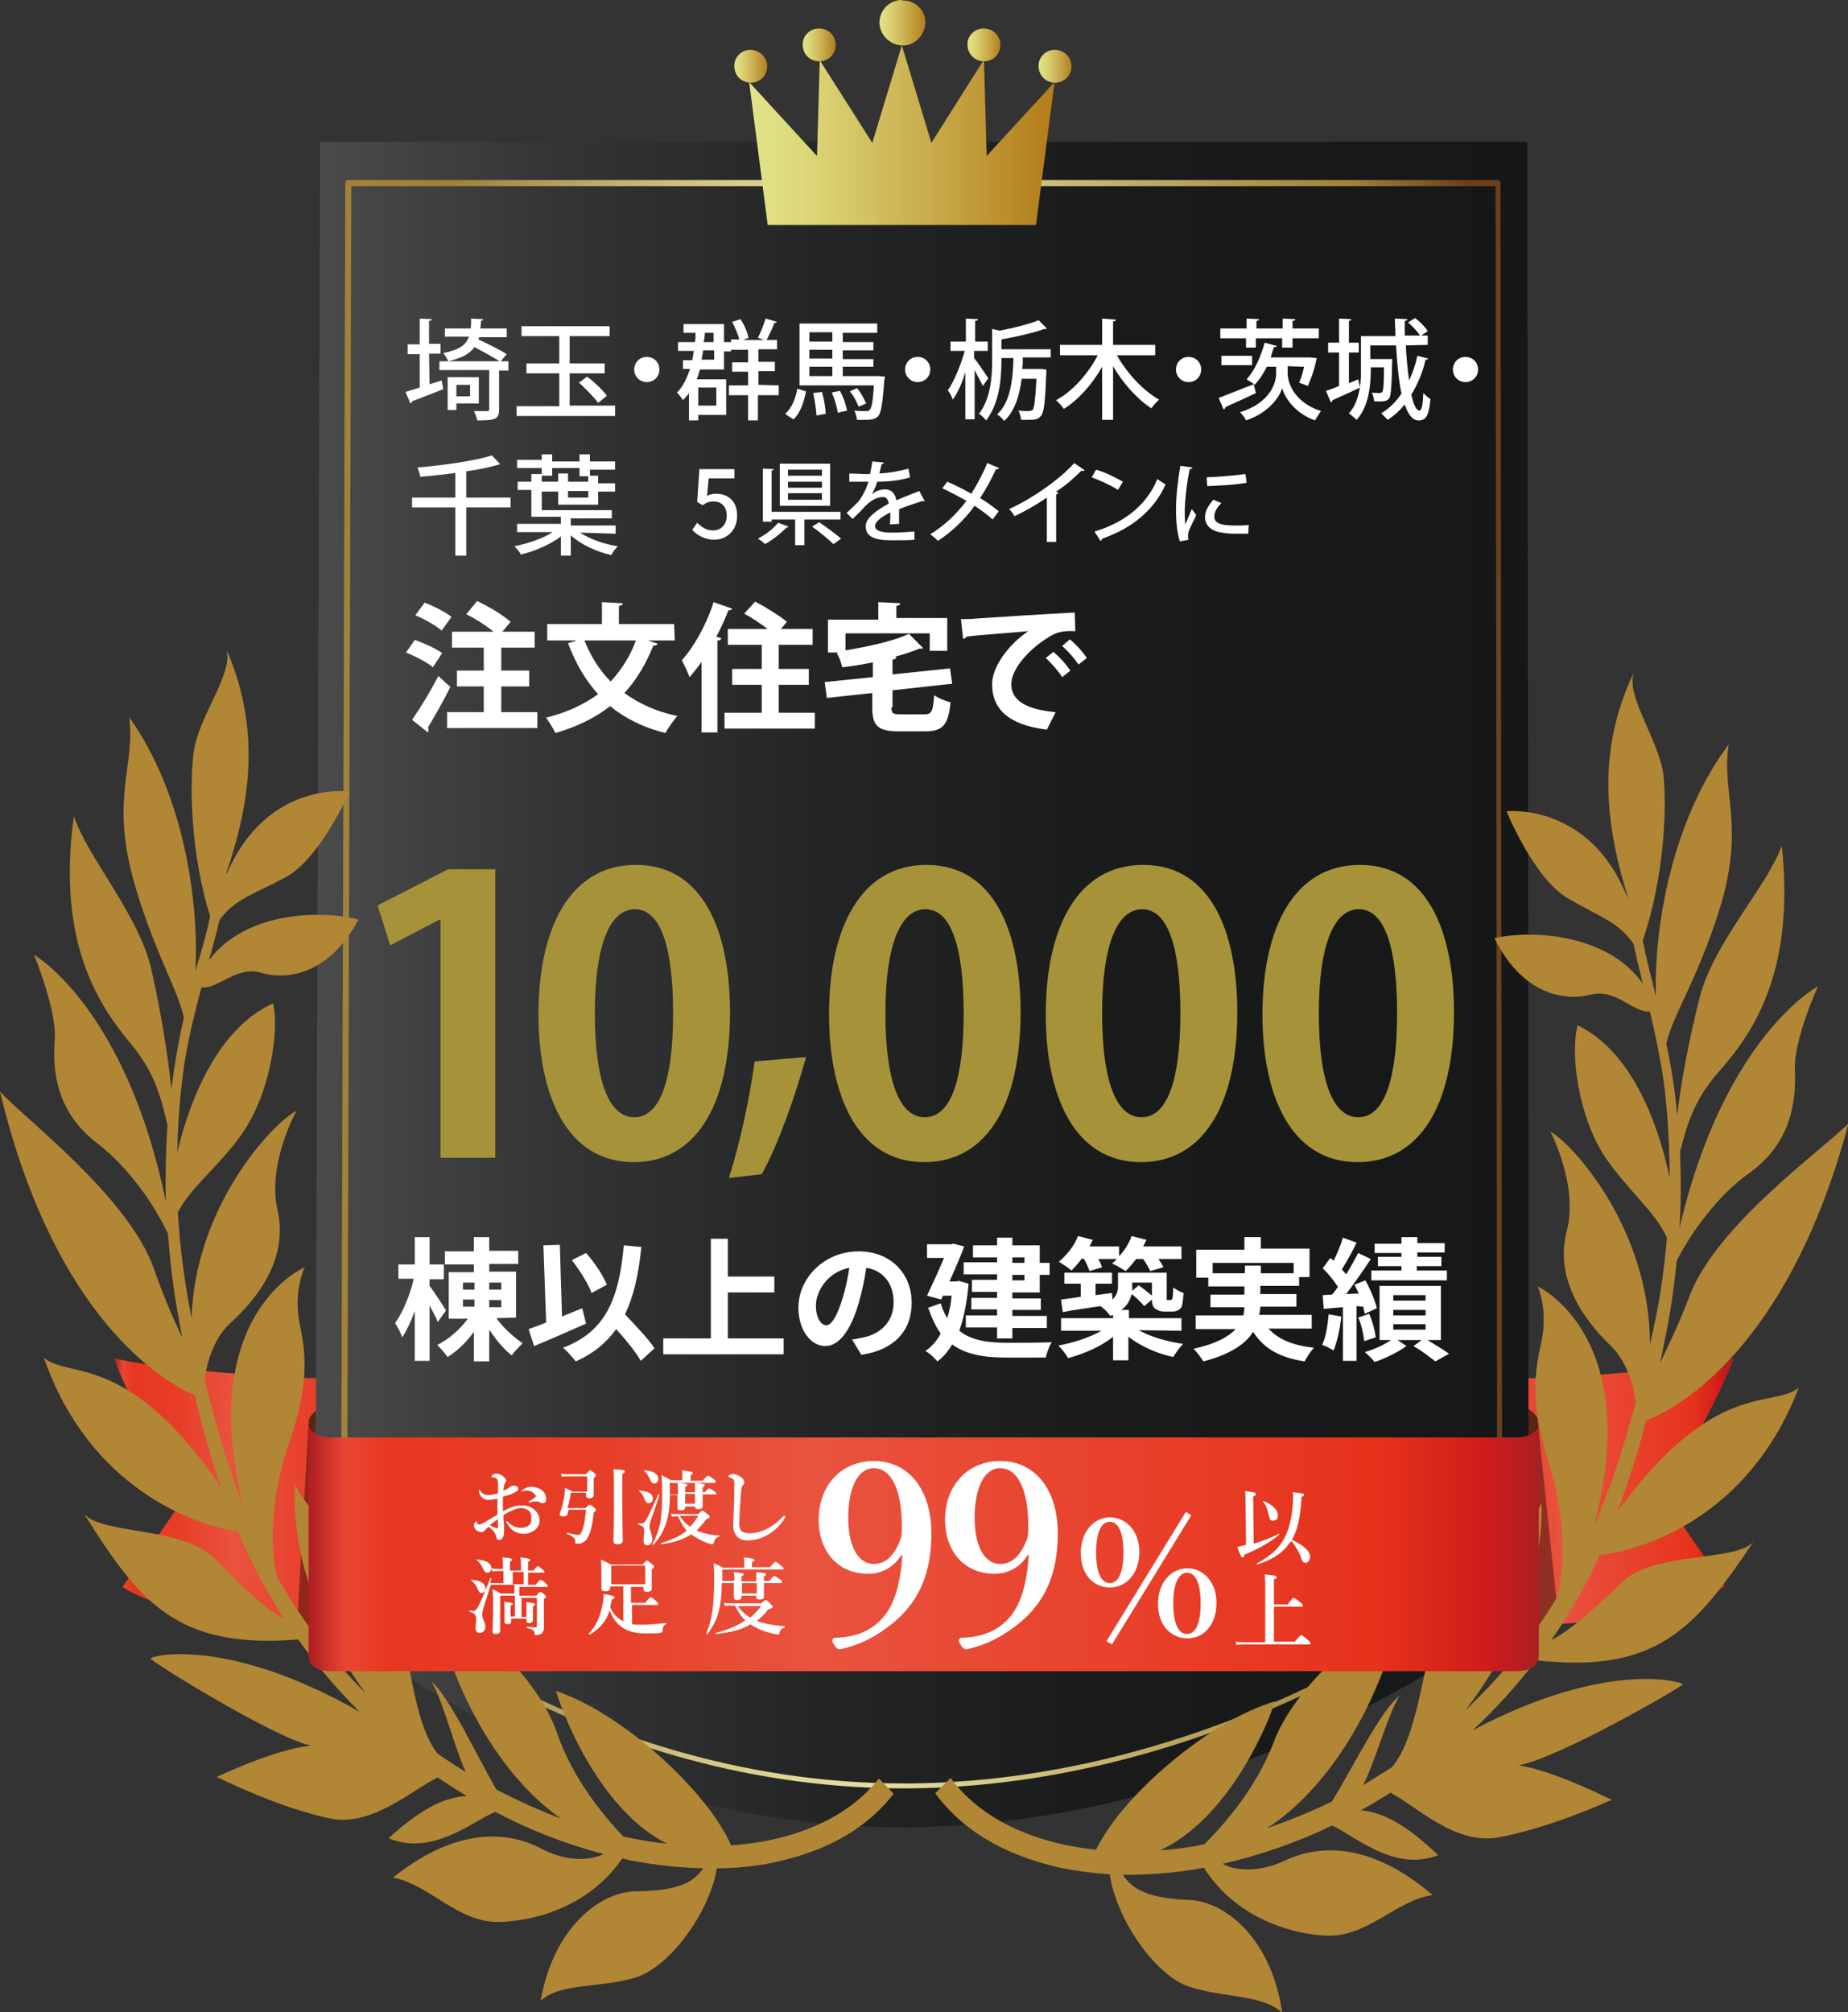<?xml version="1.0" encoding="utf-8"?>
<!-- Generator: Adobe Illustrator 27.5.0, SVG Export Plug-In . SVG Version: 6.00 Build 0)  -->
<svg version="1.1" id="レイヤー_1" xmlns="http://www.w3.org/2000/svg" xmlns:xlink="http://www.w3.org/1999/xlink" x="0px"
	 y="0px" viewBox="0 0 337.7 367.6" style="enable-background:new 0 0 337.7 367.6;" xml:space="preserve">
<rect x="0" y="0" width="337.7" height="367.6" fill="#333333" stroke="none"/>
<style type="text/css">
	.st0{fill:url(#SVGID_1_);}
	.st1{fill:url(#SVGID_00000142891205694044248590000013008563928938818960_);}
	.st2{fill:#5C2614;}
	.st3{fill:none;stroke:#FFFFFF;stroke-width:1.403;stroke-miterlimit:10;}
	.st4{fill:none;stroke:#FFFFFF;stroke-width:1.45;stroke-miterlimit:10;}
	
		.st5{clip-path:url(#SVGID_00000125601391512879082480000006413097943914390434_);fill:url(#SVGID_00000055693442620773171080000012579213818139339652_);}
	.st6{fill:url(#SVGID_00000015326928658708436990000016674042904090870199_);}
	.st7{fill:url(#SVGID_00000140011920091849510850000003676271025386201009_);}
	.st8{fill:#FFFFFF;}
	
		.st9{clip-path:url(#SVGID_00000083082024898181581760000008555135054475684505_);fill:url(#SVGID_00000149342017917459749030000008982855061453783470_);}
	
		.st10{clip-path:url(#SVGID_00000038389039994490174010000010257981126048651934_);fill:url(#SVGID_00000129178188087761888870000002858160447828467899_);}
	
		.st11{clip-path:url(#SVGID_00000108990825882232752640000017834996970787469493_);fill:url(#SVGID_00000123432369818428261190000009486648520655275690_);}
	
		.st12{clip-path:url(#SVGID_00000081649789284488730180000014605046375340504202_);fill:url(#SVGID_00000150101467151059980950000010917698723150721424_);}
	
		.st13{clip-path:url(#SVGID_00000125587707229595637910000005849991644492688009_);fill:url(#SVGID_00000079457739592560584850000001045984708485817532_);}
	
		.st14{clip-path:url(#SVGID_00000165224593085231631430000012071056114033433221_);fill:url(#SVGID_00000129909105091731906330000010616976950470148262_);}
	.st15{fill:#A69339;}
	.st16{opacity:0.39;fill:#040000;}
	.st17{fill:#B18635;}
	.st18{fill:url(#SVGID_00000173134122687216856040000015130530639174924178_);}
</style>
<g>
	<g>
		<linearGradient id="SVGID_1_" gradientUnits="userSpaceOnUse" x1="20.861" y1="272.712" x2="73.756" y2="272.712">
			<stop  offset="0" style="stop-color:#A11F24"/>
			<stop  offset="3.030300e-02" style="stop-color:#E84631"/>
			<stop  offset="6.666670e-02" style="stop-color:#E73721"/>
			<stop  offset="0.224" style="stop-color:#E73D27"/>
			<stop  offset="0.406" style="stop-color:#E9533F"/>
			<stop  offset="0.867" style="stop-color:#E7321C"/>
			<stop  offset="0.958" style="stop-color:#CF1C1B"/>
			<stop  offset="1" style="stop-color:#A31F24"/>
		</linearGradient>
		<path class="st0" d="M73.8,254l-3.2,43.5l-0.7,0l-12.1-0.4c0,0-1.3-0.1-3.3-0.2c-2.8-0.2-7.1-0.6-11.5-1c-14.5-1.6-20.6-6-20.6-6
			l11.2-16.2c0,0-11.5-20.7-12.7-25.6c5.6,1.6,21.1,2.8,29.5,3.4c6.9,0.5,16.9,0.2,19.4,0.2C72.1,251.5,73.8,252.2,73.8,254z"/>
		
			<linearGradient id="SVGID_00000032608748065314006090000006088682987180756925_" gradientUnits="userSpaceOnUse" x1="263.782" y1="272.712" x2="316.681" y2="272.712">
			<stop  offset="0" style="stop-color:#A11F24"/>
			<stop  offset="3.030300e-02" style="stop-color:#E84631"/>
			<stop  offset="6.666670e-02" style="stop-color:#E73721"/>
			<stop  offset="0.224" style="stop-color:#E73D27"/>
			<stop  offset="0.406" style="stop-color:#E9533F"/>
			<stop  offset="0.867" style="stop-color:#E7321C"/>
			<stop  offset="0.958" style="stop-color:#CF1C1B"/>
			<stop  offset="1" style="stop-color:#A31F24"/>
		</linearGradient>
		<path style="fill:url(#SVGID_00000032608748065314006090000006088682987180756925_);" d="M304,273.6l11.2,16.2c0,0-6.1,4.5-20.6,6
			c-3.6,0.4-7.1,0.7-9.8,0.9c-3,0.2-5,0.4-5,0.4l-11.1,0.4l-1.7,0.1l-3.2-43.5c0-1.8,1.6-2.4,4.1-2.4c2.4,0,12.4,0.3,19.4-0.2
			c8.4-0.6,23.9-1.8,29.5-3.4C315.5,252.8,304,273.6,304,273.6z"/>
		<path class="st2" d="M56.4,259.7c0-1.2,2-2.9,3.9-2.9c1.8,0,7.5,0,9.6,0c2.9,0,3.9-1.2,3.9-2.9v29.5l-17.3-18.1V259.7z"/>
		<path class="st2" d="M281.1,259.7c0-1.2-2-2.9-3.9-2.9c-1.8,0-7.5,0-9.6,0c-2.9,0-3.9-1.2-3.9-2.9v29.5l17.3-18.1V259.7z"/>
	</g>
	<line class="st3" x1="74.6" y1="284.7" x2="259.8" y2="284.7"/>
	<line class="st4" x1="71.5" y1="125.8" x2="262.9" y2="125.8"/>
	<g>
		<defs>
			<path id="SVGID_00000118396510722814698180000013002609199928544917_" d="M57.6,294c0,0,44.4,40.3,108.7,39.8
				c64.2-0.6,113.1-40.6,113.1-40.6l-0.3-267.3l-220.6,0L57.6,294z"/>
		</defs>
		<clipPath id="SVGID_00000038386990989997526640000014221761000722604704_">
			<use xlink:href="#SVGID_00000118396510722814698180000013002609199928544917_"  style="overflow:visible;"/>
		</clipPath>
		
			<linearGradient id="SVGID_00000037666973472731243980000017698100962245847979_" gradientUnits="userSpaceOnUse" x1="-490.05" y1="919.618" x2="-489.794" y2="919.618" gradientTransform="matrix(878.15 0 0 878.15 430393.312 -807382.062)">
			<stop  offset="0" style="stop-color:#4D4D4D"/>
			<stop  offset="2.000000e-02" style="stop-color:#4A4A4B"/>
			<stop  offset="0.21" style="stop-color:#333435"/>
			<stop  offset="0.43" style="stop-color:#232424"/>
			<stop  offset="0.67" style="stop-color:#191B1B"/>
			<stop  offset="1" style="stop-color:#161718"/>
		</linearGradient>
		
			<rect x="57.6" y="25.8" style="clip-path:url(#SVGID_00000038386990989997526640000014221761000722604704_);fill:url(#SVGID_00000037666973472731243980000017698100962245847979_);" width="221.7" height="308.5"/>
	</g>
	
		<linearGradient id="SVGID_00000002380667914798473230000016673041940408112262_" gradientUnits="userSpaceOnUse" x1="-490.053" y1="919.61" x2="-489.797" y2="919.61" gradientTransform="matrix(838.29 -8.383 8.383 729.312 403159.125 -674610.312)">
		<stop  offset="0" style="stop-color:#A18238"/>
		<stop  offset="0.1" style="stop-color:#A18238"/>
		<stop  offset="0.11" style="stop-color:#A18238"/>
		<stop  offset="0.15" style="stop-color:#AC924B"/>
		<stop  offset="0.25" style="stop-color:#C4B370"/>
		<stop  offset="0.34" style="stop-color:#D7CA89"/>
		<stop  offset="0.42" style="stop-color:#E2D999"/>
		<stop  offset="0.48" style="stop-color:#E6DF9F"/>
		<stop  offset="0.9" style="stop-color:#A18238"/>
		<stop  offset="0.97" style="stop-color:#795426"/>
		<stop  offset="1" style="stop-color:#6A401E"/>
	</linearGradient>
	<path style="fill:url(#SVGID_00000002380667914798473230000016673041940408112262_);" d="M274.1,287.5l0.3,0.4
		c0,0-46.6,38.2-108,38.8c-0.4,0-0.9,0-1.3,0c-60.7,0-102.5-38-102.6-38l-0.2-0.4l0.8-254.9c0-0.3,0.2-0.5,0.5-0.5l210.1,0
		c0.3,0,0.5,0.2,0.5,0.5l0.3,254.1l-0.2,0.4L274.1,287.5l-0.5,0L273.3,34l-209.1,0l-0.8,254.4l-0.5,0l0.3-0.4
		c0,0,10.4,9.4,28.3,18.9c17.9,9.4,43.4,18.9,73.6,18.9c0.4,0,0.8,0,1.3,0c30.5-0.3,57.3-9.9,76.5-19.5c19.2-9.6,30.8-19,30.8-19.1
		L274.1,287.5l-0.5,0L274.1,287.5z"/>
	
		<linearGradient id="SVGID_00000164511117312788094760000005340365217860986520_" gradientUnits="userSpaceOnUse" x1="-490.049" y1="919.24" x2="-489.802" y2="919.24" gradientTransform="matrix(768.78 0 0 768.78 376814.344 -706412.062)">
		<stop  offset="0" style="stop-color:#A18238"/>
		<stop  offset="0.1" style="stop-color:#A18238"/>
		<stop  offset="0.11" style="stop-color:#A18238"/>
		<stop  offset="0.15" style="stop-color:#AC924B"/>
		<stop  offset="0.25" style="stop-color:#C4B370"/>
		<stop  offset="0.34" style="stop-color:#D7CA89"/>
		<stop  offset="0.42" style="stop-color:#E2D999"/>
		<stop  offset="0.48" style="stop-color:#E6DF9F"/>
		<stop  offset="0.9" style="stop-color:#A18238"/>
		<stop  offset="0.97" style="stop-color:#795426"/>
		<stop  offset="1" style="stop-color:#6A401E"/>
	</linearGradient>
	<path style="fill:url(#SVGID_00000164511117312788094760000005340365217860986520_);" d="M74.7,280.6h189.2c0.2,0,0.4,0.2,0.4,0.4
		c0,0.2-0.2,0.4-0.4,0.4H74.7c-0.2,0-0.4-0.2-0.4-0.4C74.3,280.7,74.5,280.6,74.7,280.6"/>
	<path class="st8" d="M80,241.5c-0.3-0.8-0.9-1.9-1.5-3v10.1h-2.7v-9.1c-0.7,1.9-1.5,3.6-2.3,4.8c-0.3-0.9-0.8-1.8-1.3-2.6
		c1.4-1.9,2.8-5.3,3.4-8.1h-2.8V231h3v-5h2.7v5h2.6v2.7h-2.6v1.2c0.7,0.9,2.6,3.8,3,4.5L80,241.5z M90.7,240.8
		c1.3,1.8,3,3.3,4.8,4.6c-0.7,0.7-1.4,1.4-2,2.2c-1.4-1.1-2.9-2.9-4.1-4.7v5.8h-2.8v-5.4c-1.3,1.8-2.9,3.4-4.8,4.6
		c-0.6-0.8-1.2-1.5-1.9-2.2c2.2-1.1,4.1-2.8,5.6-4.8H82v-8.5h4.6V231h-5.3v-2.4h5.3V226h2.8v2.5h5.3v2.4h-5.3v1.4h4.9v8.4
		L90.7,240.8z M84.6,235.6h2.1v-1.3h-2.1V235.6z M84.6,238.7h2.1v-1.3h-2.1V238.7z M89.4,235.6h2.2v-1.3h-2.2V235.6z M91.6,237.5
		h-2.2v1.3h2.2V237.5z M107.1,241.8c-3.2,1.4-6.8,3-9.5,4.1l-1-3.1c0.9-0.3,2-0.7,3.2-1.2l-0.5-14.1l3-0.1l0.4,13.1
		c1.2-0.5,2.4-1,3.7-1.5L107.1,241.8z M117.1,248.6c-0.9-1.6-2.7-3.8-4.5-5.8c-1.8,2.5-4.2,4.5-7.4,5.9c-0.7-0.9-1.5-1.8-2.3-2.5
		c7.7-2.9,10.2-8.8,11.1-18.7l3.2,0.3c-0.5,5-1.4,9-3,12.3c2,2.1,4.3,4.5,5.4,6.2L117.1,248.6z M108.1,236.2c-0.6-1.7-2.2-4.2-3.6-6
		l2.6-1.3c1.6,1.8,3.1,4.1,3.8,5.8L108.1,236.2z M133,244.5v-8.4h8.5v-2.9H133v-6.9h-3.1v18.2h-8.7v2.9h22v-2.9L133,244.5z
		 M155.7,244.7c0.9-0.1,1.6-0.3,2.2-0.4c3.1-0.7,5.4-2.9,5.4-6.4c0-3.3-1.8-5.8-5-6.3c-0.3,2.2-0.8,4.4-1.4,6.5
		c-1.4,4.8-3.5,7.8-6.1,7.8c-2.6,0-4.9-2.9-4.9-7c0-5.5,4.8-10.3,11-10.3c5.9,0,9.7,4.1,9.7,9.4c0,5-3.1,8.6-9.2,9.5L155.7,244.7z
		 M153.9,237.4c0.6-1.9,1-3.8,1.3-5.8c-4,0.8-6.1,4.3-6.1,6.9c0,2.4,1,3.6,1.9,3.6C151.9,242.1,152.9,240.6,153.9,237.4z M177,234.5
		c-0.3,3.5-0.9,6.3-1.7,8.6c2.2,1.8,5.3,2.2,8.8,2.2c1.4,0,6.3,0,8.1-0.1c-0.5,0.7-0.9,2-1.1,2.8H184c-4.1,0-7.4-0.5-10-2.4
		c-0.7,1.2-1.6,2.3-2.7,3.1c-0.6-0.7-1.3-1.4-2.2-1.9c1.2-0.8,2.2-2,2.8-3.2c-0.9-1.2-1.6-2.8-2.3-4.7l2.3-0.8
		c0.3,1,0.7,1.9,1.2,2.7c0.4-1.3,0.7-2.7,0.8-4.1h-1.6l-0.3,0.7l-2.6-0.7c1-2.1,2.2-4.7,3.1-6.9h-3.1v-2.5h4.4l0.4-0.1l2,0.5
		c-0.7,1.9-1.7,4.2-2.7,6.4h1.2l0.5-0.1L177,234.5z M182.2,229.7h-4.4v-2.2h4.4v-1.4h2.8v1.4h5v3.2h1.8v2.2h-1.8v3.2h-5v1.1h5.2v2.1
		H185v1.1h6.3v2.2H185v1.9h-2.8v-2h-5.7v-2.2h5.7v-1.1h-4.7v-2.1h4.7v-1.1h-4.6v-2.2h4.6v-1h-6.1v-2.2h6.1L182.2,229.7z M185,230.7
		h2.2v-1H185V230.7z M187.2,232.9H185v1h2.2V232.9z M197.7,229.9c-0.6,0.8-1.2,1.5-1.9,2.2c-0.7-0.6-1.5-1.1-2.3-1.6
		c1.5-1.3,2.8-2.9,3.5-4.7l2.7,0.7c-0.2,0.4-0.4,0.8-0.6,1.2h5.4v1.8c1-1.1,1.8-2.3,2.3-3.7l2.7,0.7c-0.2,0.4-0.4,0.8-0.6,1.2h7v2.3
		h-4.2c0.3,0.5,0.7,1,0.9,1.5l-2.4,0.7c-0.4-0.8-0.8-1.5-1.3-2.2h-1.3c-0.6,0.8-1.2,1.5-1.9,2.2c-0.8-0.5-1.6-1-2.5-1.4
		c0.3-0.2,0.6-0.5,0.9-0.8h-3.4c0.3,0.5,0.5,1,0.7,1.5l-2.3,0.7c-0.3-0.8-0.6-1.5-1-2.2L197.7,229.9z M208.1,243
		c2.1,1.2,5.2,2.1,8.1,2.5c-0.7,0.7-1.3,1.6-1.8,2.4c-2.9-0.6-6-2-8.2-3.7v4.3h-2.8v-4.3c-2.2,1.8-5.3,3.1-8.2,3.9
		c-0.5-0.8-1.1-1.6-1.8-2.3c2.8-0.5,5.8-1.5,7.9-2.7h-7.4v-2.3h9.5v-0.6c-0.1,0.1-0.3,0.1-0.5,0.2c-0.5-0.7-1.1-1.3-1.8-1.8
		c-2.5,0.4-5,0.7-6.9,1.1l-0.3-2.3c1-0.1,2.3-0.3,3.6-0.5v-2.4h-3v-2h8.7v2h-3v2.1l3-0.4l0.1,1.2c0.8-0.8,1-1.6,1-2.5v-2.4h8.9v4.2
		c0,0.4,0,0.7,0,0.7c0,0.1,0.1,0.1,0.2,0.1h0.4c0.1,0,0.2,0,0.3-0.1c0.1,0,0.1-0.2,0.2-0.5c0-0.3,0.1-0.9,0.1-1.7
		c0.6,0.4,1.2,0.8,1.9,1c-0.1,0.9-0.2,1.9-0.3,2.3c-0.1,0.4-0.4,0.7-0.8,0.9c-0.4,0.2-0.8,0.2-1.3,0.2h-1.2c-0.6,0-1.2-0.2-1.7-0.6
		c-0.3-0.3-0.5-0.7-0.5-1.6l-1.4,1.2c-0.7-0.8-1.5-1.6-2.3-2.2c-0.3,1.2-0.9,2.2-1.9,2.9h1.4v1.5h9.6v2.3L208.1,243z M206.9,234.2
		v0.6c0,0.3,0,0.7,0,1l1.2-1c0.8,0.6,1.6,1.2,2.4,1.9v-2.4H206.9z M231.8,242.7c1.7,1.9,4.4,3.1,8.3,3.5c-0.7,0.8-1.2,1.6-1.7,2.5
		c-4.6-0.7-7.5-2.4-9.4-5.4c-1.4,2.2-4.1,4.1-9.1,5.4c-0.5-0.8-1.1-1.6-1.8-2.3c4.1-0.9,6.4-2.2,7.7-3.6h-7.3v-2.5h8.7
		c0.1-0.5,0.2-1,0.2-1.5h-6.2v-2.3h6.2v-1.5h-6.6v-1.6h-2.2v-5.1h8.8V226h3v2.1h8.9v5.2h-1.9v1.6h-7.1v1.5h6.6v2.3h-6.6
		c0,0.5-0.1,1-0.2,1.5h9.6v2.5L231.8,242.7z M227.5,232.6v-1.4h2.9v1.4h6v-1.9h-14.8v1.9H227.5z M245.1,240.5
		c-0.2,2.3-0.8,4.7-1.4,6.2c-0.7-0.4-1.4-0.8-2.1-1c0.7-1.4,1-3.6,1.2-5.6L245.1,240.5z M247.9,238.6v10h-2.5v-9.8l-3.5,0.3
		l-0.2-2.5l1.7-0.1c0.4-0.4,0.7-0.9,1.1-1.4c-0.8-1.2-1.7-2.4-2.8-3.4l1.4-1.9c0.2,0.2,0.4,0.3,0.6,0.5c0.7-1.4,1.3-2.8,1.7-4.2
		l2.5,0.9c-0.8,1.7-1.7,3.3-2.7,4.9c0.3,0.3,0.6,0.7,0.8,0.9c0.8-1.3,1.5-2.6,2.2-3.9l2.3,1.1c-1.3,2-3,4.4-4.5,6.4l2.3-0.1
		c-0.3-0.6-0.5-1.1-0.8-1.6l2-0.8c0.9,1.6,1.8,3.7,2.1,5.1l-2.2,1c-0.1-0.4-0.2-0.9-0.3-1.3L247.9,238.6z M250.2,240
		c0.6,1.4,1,2.8,1.2,4.3l-2.1,0.7c-0.2-1.5-0.5-3-1.1-4.3L250.2,240z M260.7,244.7c1.5,0.9,3.1,1.9,4.1,2.6l-2.5,1.4
		c-1.3-1-2.6-2-4-2.8l1.5-1.1h-4.4l1.6,1.1c-1.5,1.1-3.9,2.3-5.8,2.9c-0.4-0.5-1.2-1.3-1.8-1.8c1.7-0.5,3.3-1.2,4.8-2.2h-2.1v-9.9
		h11.2v9.9H260.7z M256.1,228.9h-4.9v-1.7h4.9V226h2.9v1.1h5v1.7h-5v0.8h4.4v1.7h-4.5v0.8h5.5v1.8h-13.8v-1.8h5.5v-0.8h-4.3v-1.7
		h4.3L256.1,228.9z M254.6,237.6h5.9v-1h-5.9V237.6z M254.6,240.3h5.9v-1h-5.9V240.3z M254.6,242.9h5.9v-1h-5.9V242.9z"/>
	<g>
		<defs>
			<path id="SVGID_00000095331883835775204090000006018362688579990935_" d="M192.7,9.1c-1.6,0-3,1.4-2.9,3c0,1.7,1.3,3,3,3
				c1.7,0,3-1.3,3-3C195.8,10.5,194.5,9.1,192.7,9.1C192.8,9.1,192.8,9.1,192.7,9.1C192.7,9.1,192.7,9.1,192.7,9.1"/>
		</defs>
		<clipPath id="SVGID_00000058563553916705312000000015234199394304615336_">
			<use xlink:href="#SVGID_00000095331883835775204090000006018362688579990935_"  style="overflow:visible;"/>
		</clipPath>
		
			<linearGradient id="SVGID_00000066490981355859318990000003136055079537876909_" gradientUnits="userSpaceOnUse" x1="-493.043" y1="939.985" x2="-492.787" y2="939.985" gradientTransform="matrix(23.72 0 0 23.72 11884.752 -22284.305)">
			<stop  offset="0" style="stop-color:#E2E58A"/>
			<stop  offset="0.2" style="stop-color:#DCD678"/>
			<stop  offset="0.6" style="stop-color:#C9AC4D"/>
			<stop  offset="0.99" style="stop-color:#B47E1C"/>
			<stop  offset="1" style="stop-color:#B47E1C"/>
		</linearGradient>
		
			<rect x="189.7" y="9.1" style="clip-path:url(#SVGID_00000058563553916705312000000015234199394304615336_);fill:url(#SVGID_00000066490981355859318990000003136055079537876909_);" width="6.1" height="6"/>
	</g>
	<g>
		<defs>
			<path id="SVGID_00000041987821579074551360000015685661611036173475_" d="M179.7,5.2c-1.6,0-3,1.4-2.9,3c0,1.7,1.4,3,3,3
				c1.7,0,3-1.3,3-3C182.8,6.5,181.5,5.2,179.7,5.2C179.8,5.2,179.8,5.2,179.7,5.2C179.7,5.2,179.7,5.2,179.7,5.2"/>
		</defs>
		<clipPath id="SVGID_00000144316104456443187760000013828772974874441374_">
			<use xlink:href="#SVGID_00000041987821579074551360000015685661611036173475_"  style="overflow:visible;"/>
		</clipPath>
		
			<linearGradient id="SVGID_00000047029218391682744810000017585579975246748316_" gradientUnits="userSpaceOnUse" x1="-491.433" y1="940.501" x2="-491.178" y2="940.501" gradientTransform="matrix(23.71 0 0 23.71 11828.652 -22291.098)">
			<stop  offset="0" style="stop-color:#E2E58A"/>
			<stop  offset="0.2" style="stop-color:#DCD678"/>
			<stop  offset="0.6" style="stop-color:#C9AC4D"/>
			<stop  offset="0.99" style="stop-color:#B47E1C"/>
			<stop  offset="1" style="stop-color:#B47E1C"/>
		</linearGradient>
		
			<rect x="176.8" y="5.2" style="clip-path:url(#SVGID_00000144316104456443187760000013828772974874441374_);fill:url(#SVGID_00000047029218391682744810000017585579975246748316_);" width="6.1" height="6"/>
	</g>
	<g>
		<defs>
			<polygon id="SVGID_00000107558526978123265940000006576815638558693008_" points="164.8,8.4 164.8,8.3 159.4,26.1 149.8,11 
				149.3,28.5 136.9,15 140.3,41.2 189.3,41.2 192.7,15 180.3,28.5 179.8,10.9 170.2,26.1 164.8,8.3 			"/>
		</defs>
		<clipPath id="SVGID_00000152257123188985035830000009340059473585391542_">
			<use xlink:href="#SVGID_00000107558526978123265940000006576815638558693008_"  style="overflow:visible;"/>
		</clipPath>
		
			<linearGradient id="SVGID_00000052815196383463241860000004535818687959898759_" gradientUnits="userSpaceOnUse" x1="-490.003" y1="921.661" x2="-489.747" y2="921.661" gradientTransform="matrix(218.11 0 0 218.11 107011.406 -200998.828)">
			<stop  offset="0" style="stop-color:#E2E58A"/>
			<stop  offset="0.2" style="stop-color:#DCD678"/>
			<stop  offset="0.6" style="stop-color:#C9AC4D"/>
			<stop  offset="0.99" style="stop-color:#B47E1C"/>
			<stop  offset="1" style="stop-color:#B47E1C"/>
		</linearGradient>
		
			<rect x="136.9" y="8.3" style="clip-path:url(#SVGID_00000152257123188985035830000009340059473585391542_);fill:url(#SVGID_00000052815196383463241860000004535818687959898759_);" width="55.8" height="32.8"/>
	</g>
	<g>
		<defs>
			<path id="SVGID_00000179610809958718756440000007921021779800331653_" d="M164.8,0c-2.3,0-4.1,1.9-4.1,4.2c0.1,2.2,1.9,4,4.1,4.1
				c2.3,0.1,4.2-1.8,4.3-4.1c0,0,0-0.1,0-0.1c0-2.3-1.9-4.1-4.2-4C164.9,0,164.9,0,164.8,0C164.8,0,164.8,0,164.8,0"/>
		</defs>
		<clipPath id="SVGID_00000025443925426183456810000012823047591930466695_">
			<use xlink:href="#SVGID_00000179610809958718756440000007921021779800331653_"  style="overflow:visible;"/>
		</clipPath>
		
			<linearGradient id="SVGID_00000015342237658384181980000012135620563332231830_" gradientUnits="userSpaceOnUse" x1="-489.724" y1="935.053" x2="-489.469" y2="935.053" gradientTransform="matrix(32.855 0 0 32.855 16250.429 -30716.648)">
			<stop  offset="0" style="stop-color:#E2E58A"/>
			<stop  offset="0.2" style="stop-color:#DCD678"/>
			<stop  offset="0.6" style="stop-color:#C9AC4D"/>
			<stop  offset="0.99" style="stop-color:#B47E1C"/>
			<stop  offset="1" style="stop-color:#B47E1C"/>
		</linearGradient>
		
			<rect x="160.7" y="0" style="clip-path:url(#SVGID_00000025443925426183456810000012823047591930466695_);fill:url(#SVGID_00000015342237658384181980000012135620563332231830_);" width="8.4" height="8.4"/>
	</g>
	<g>
		<defs>
			<path id="SVGID_00000160874752753815253370000014009877889821730196_" d="M149.6,5.2c-1.6,0-3,1.4-2.9,3c0,1.7,1.3,3,3,3
				c1.7,0,3-1.3,3-3C152.7,6.5,151.4,5.2,149.6,5.2C149.7,5.2,149.7,5.2,149.6,5.2C149.6,5.2,149.6,5.2,149.6,5.2"/>
		</defs>
		<clipPath id="SVGID_00000090296600523721583230000000410367861554425996_">
			<use xlink:href="#SVGID_00000160874752753815253370000014009877889821730196_"  style="overflow:visible;"/>
		</clipPath>
		
			<linearGradient id="SVGID_00000045600087981199215160000005334131452479934140_" gradientUnits="userSpaceOnUse" x1="-487.735" y1="940.496" x2="-487.479" y2="940.496" gradientTransform="matrix(23.72 0 0 23.72 11715.721 -22300.383)">
			<stop  offset="0" style="stop-color:#E2E58A"/>
			<stop  offset="0.2" style="stop-color:#DCD678"/>
			<stop  offset="0.6" style="stop-color:#C9AC4D"/>
			<stop  offset="0.99" style="stop-color:#B47E1C"/>
			<stop  offset="1" style="stop-color:#B47E1C"/>
		</linearGradient>
		
			<rect x="146.6" y="5.2" style="clip-path:url(#SVGID_00000090296600523721583230000000410367861554425996_);fill:url(#SVGID_00000045600087981199215160000005334131452479934140_);" width="6.1" height="6"/>
	</g>
	<g>
		<defs>
			<path id="SVGID_00000086671762393900620670000008687093028683055798_" d="M137.1,9.1c-1.6,0-3,1.4-2.9,3c0,1.7,1.3,3,3,3
				c1.7,0,3-1.3,3-3C140.2,10.5,138.8,9.1,137.1,9.1C137.1,9.1,137.1,9.1,137.1,9.1C137.1,9.1,137.1,9.1,137.1,9.1"/>
		</defs>
		<clipPath id="SVGID_00000024724576765899882060000005302547143404588182_">
			<use xlink:href="#SVGID_00000086671762393900620670000008687093028683055798_"  style="overflow:visible;"/>
		</clipPath>
		
			<linearGradient id="SVGID_00000071527356564844892340000016915605605252962741_" gradientUnits="userSpaceOnUse" x1="-486.199" y1="940.013" x2="-485.943" y2="940.013" gradientTransform="matrix(23.71 0 0 23.71 11661.902 -22275.566)">
			<stop  offset="0" style="stop-color:#E2E58A"/>
			<stop  offset="0.2" style="stop-color:#DCD678"/>
			<stop  offset="0.6" style="stop-color:#C9AC4D"/>
			<stop  offset="0.99" style="stop-color:#B47E1C"/>
			<stop  offset="1" style="stop-color:#B47E1C"/>
		</linearGradient>
		
			<rect x="134.1" y="9.1" style="clip-path:url(#SVGID_00000024724576765899882060000005302547143404588182_);fill:url(#SVGID_00000071527356564844892340000016915605605252962741_);" width="6.1" height="6"/>
	</g>
	<g>
		<path class="st8" d="M78.5,70.2l2.2-0.7c0.1,0.5,0.2,0.9,0.3,1.6c-2.1,0.8-4.3,1.7-5.7,2.2c0,0.2-0.1,0.3-0.3,0.4l-0.9-2.1
			c0.7-0.2,1.6-0.5,2.6-0.8v-6.1h-2.2v-1.8h2.2v-4.7l2.2,0.1c0,0.2-0.1,0.3-0.5,0.3v4.2h2.1v1.8h-2.1L78.5,70.2z M92.9,66v1.7h-1.7
			v7.1c0,1.8-0.7,2-4,2c-0.1-0.6-0.3-1.1-0.6-1.7c0.6,0,1.2,0,1.7,0c1,0,1.1,0,1.1-0.4v-7.1h-9.1V66h11c-1.1-0.7-2.9-1.7-4.6-2.6
			c-0.8,1.2-2.3,2-4.8,2.6c-0.2-0.5-0.5-1-0.9-1.5c2.9-0.6,4.1-1.4,4.7-3h-4.4V60h4.7c0.1-0.5,0.1-1.1,0.1-1.8l2.2,0.1
			c0,0.2-0.2,0.3-0.4,0.3c0,0.5-0.1,0.9-0.1,1.4h4.8v1.6h-5L87.4,62c1.7,0.8,4,1.9,5.2,2.7L91.5,66L92.9,66z M87.5,73.7h-4.1v1.2
			h-1.6v-6h5.7L87.5,73.7z M85.9,70.3h-2.5v2.1h2.5V70.3z"/>
		<path class="st8" d="M104.2,74.1h8.2V76h-18v-1.8h7.8v-6h-6v-1.8h6v-5h-6.9v-1.8h16.1v1.8h-7.3v5h6.4v1.8h-6.4V74.1z M109.3,73.6
			c-0.7-1-2.3-2.6-3.5-3.7l1.5-1.1c1.3,1,2.9,2.5,3.6,3.5L109.3,73.6z"/>
		<path class="st8" d="M120.5,67.5c0,1.3-1,2.3-2.3,2.3c-1.3,0-2.3-1-2.3-2.3c0-1.3,1-2.3,2.3-2.3C119.5,65.2,120.5,66.2,120.5,67.5
			"/>
		<path class="st8" d="M142.3,70.4v1.8h-3.8v4.6h-1.8v-4.6h-3.5v-1.8h3.5v-2.5h-2.9v-1.7h2.9v-2.3h-3.1v0.3h-1.3v3.3h-4.4
			c-0.2,0.6-0.3,1.2-0.6,1.8h5.4v6.5h-5.1v1h-1.7v-5c-0.3,0.5-0.7,0.9-1.1,1.3c-0.3-0.5-0.7-1-1.1-1.4c1.1-1,1.8-2.6,2.4-4.3h-1.3
			v-1.6h1.7c0.1-0.5,0.2-1.1,0.3-1.7h-2.9v-1.6h3.1c0.1-0.6,0.1-1.1,0.1-1.7h-2.2v-1.6h7.4v3.3h1.3V62h1.5c-0.3-1.1-0.8-2.2-1.3-3.2
			l1.5-0.5c0.7,1,1.2,2.2,1.5,3.4l-1,0.4h3.8l-1.1-0.4c0.6-1.1,1-2.3,1.4-3.5l2.1,0.6c-0.1,0.1-0.2,0.2-0.5,0.2
			c-0.4,1.1-0.9,2.1-1.4,3.1h1.9v1.7h-3.4v2.3h3v1.7h-3v2.5L142.3,70.4z M130.9,70.8h-3.3v3.3h3.3L130.9,70.8z M130.5,65.7v-1.7h-2
			c-0.1,0.6-0.2,1.1-0.3,1.7L130.5,65.7z M130.5,60.8h-1.7c0,0.6-0.1,1.1-0.2,1.7h1.8V60.8z"/>
		<path class="st8" d="M147.3,71.5c-0.4,1.9-1,3.9-2.3,5.1c-0.7-0.4-1.1-0.7-1.5-1c1.2-1.1,1.9-2.8,2.2-4.6L147.3,71.5z M160.6,68.7
			l1.1,0.1c0,0.2,0,0.4-0.1,0.6c-0.3,4.3-0.6,6-1.1,6.6c-0.6,0.6-1.2,0.7-2.6,0.7c-0.4,0-0.9,0-1.3,0c-0.1-0.6-0.2-1.2-0.5-1.7
			c0.7,0.1,1.4,0.1,2.1,0.1c0.3,0,0.5,0,0.7-0.2c0.4-0.4,0.6-1.5,0.8-4.5h-13.6V59.1h14.2v1.7H154v1.7h5.6v1.5H154v1.6h5.6V67H154
			v1.7h6.2L160.6,68.7z M152.1,60.7h-4.2v1.7h4.2V60.7z M152.1,63.9h-4.2v1.6h4.2V63.9z M147.9,68.7h4.2V67h-4.2V68.7z M149.2,75.9
			c-0.1-1.4-0.3-2.7-0.6-4.1l1.6-0.2c0.4,1.3,0.6,2.7,0.7,4L149.2,75.9z M153.1,75.4c-0.2-1.3-0.6-2.5-1.1-3.7l1.5-0.3
			c0.6,1.1,1,2.3,1.3,3.6L153.1,75.4z M156.6,70.9c0.7,0.8,1.2,1.8,1.7,2.8l-1.4,0.6c-0.4-1-0.9-2-1.6-2.8L156.6,70.9z"/>
		<path class="st8" d="M170,67.5c0,1.3-1,2.3-2.3,2.3s-2.3-1-2.3-2.3c0-1.3,1-2.3,2.3-2.3S170,66.2,170,67.5"/>
		<path class="st8" d="M178,65.4c0.6,0.7,2.2,3.1,2.6,3.7l-1,1.4c-0.5-1-1-1.9-1.5-2.9v9h-1.7v-8.6c-0.6,2-1.4,3.8-2.3,5
			c-0.2-0.6-0.5-1.2-0.9-1.7c1.2-1.7,2.4-4.7,3.1-7.2h-2.6v-1.7h2.8v-4.2l2.2,0.1c0,0.2-0.1,0.3-0.5,0.3v3.8h2.3v1.7H178V65.4z
			 M191.9,65.3h-5c0,0.7,0,1.4-0.1,2.1h3l0.4,0l1,0.1c0,0.2,0,0.4,0,0.6c-0.2,5.3-0.4,7.2-1,7.9c-0.5,0.6-1,0.7-2.4,0.7
			c-0.4,0-0.8,0-1.2,0c-0.1-0.6-0.2-1.2-0.5-1.7c0.8,0.1,1.6,0.1,1.9,0.1c0.2,0,0.5-0.1,0.7-0.2c0.3-0.4,0.5-1.9,0.7-5.7h-2.7
			c-0.4,2.9-1.2,5.9-3.2,7.7c-0.4-0.5-0.8-0.9-1.3-1.2c2.5-2.2,2.9-6.6,3-10.3h-2.2c0,2.4,0,7.8-2.8,11.4c-0.4-0.5-0.8-0.9-1.3-1.2
			c2.2-2.9,2.4-6.9,2.4-9.8v-5.7l1.4,0.3c2.6-0.5,5.4-1.2,7.1-1.9l1.5,1.5c-0.1,0.1-0.2,0.1-0.3,0.1c-0.1,0-0.1,0-0.2,0
			c-1.9,0.7-5,1.4-7.8,1.9v1.8h9V65.3z"/>
		<path class="st8" d="M211.1,64.9h-7c1.8,3.2,4.7,6.4,7.7,8.1c-0.5,0.5-1,1-1.4,1.6c-2.6-1.7-5.2-4.6-7-7.7v9.8h-2V67
			c-1.8,3.2-4.3,6-7,7.7c-0.4-0.6-0.9-1.1-1.4-1.6c3-1.6,5.9-4.9,7.6-8.2h-6.9V63h7.7v-4.8l2.5,0.2c0,0.2-0.1,0.3-0.5,0.3V63h7.7
			V64.9z"/>
		<path class="st8" d="M219.5,67.5c0,1.3-1,2.3-2.3,2.3c-1.3,0-2.3-1-2.3-2.3c0-1.3,1-2.3,2.3-2.3C218.5,65.2,219.5,66.2,219.5,67.5
			"/>
		<path class="st8" d="M270.1,67.5c0,1.3-1,2.3-2.3,2.3c-1.3,0-2.3-1-2.3-2.3c0-1.3,1-2.3,2.3-2.3C269.1,65.2,270.1,66.2,270.1,67.5
			"/>
		<path class="st8" d="M222.7,72.7c1.6-0.6,4-1.6,6.4-2.5l0.4,1.6c-2,1-4.2,1.9-5.6,2.6c0,0.2-0.1,0.3-0.3,0.4L222.7,72.7z
			 M227.7,63.5v-1.7H223V60h4.8v-1.8l2.3,0.1c0,0.2-0.2,0.3-0.5,0.3V60h4.8v-1.8l2.3,0.1c0,0.2-0.1,0.3-0.5,0.3V60h4.8v1.8h-4.8v1.7
			h-1.9v-1.7h-4.8v1.7H227.7z M223.2,65h5.6v1.7h-5.6V65z M235.3,66.9v1.3c0,1.4,0.9,5.2,6.1,6.9c-0.4,0.5-0.8,1.2-1.1,1.7
			c-3.9-1.4-5.6-4.4-6-5.9c-0.4,1.5-2.4,4.5-6.6,5.9c-0.3-0.6-0.7-1.1-1.1-1.5c5.6-1.7,6.6-5.5,6.6-7v-1.3h-1.7
			c-0.6,1.2-1.3,2.3-2.2,3.3c-0.5-0.4-1-0.7-1.5-1c1.4-1.5,2.6-4.1,3.3-6.7l2.2,0.6c0,0.2-0.2,0.2-0.5,0.2c-0.2,0.6-0.4,1.2-0.6,1.9
			h6.9l0.3,0l1.2,0.1c-0.3,1.8-0.9,3.5-1.6,5.1l-1.6-0.6c0.4-0.9,0.7-1.9,0.9-2.9L235.3,66.9z"/>
		<path class="st8" d="M256.9,63.1c0.1,2.2,0.3,4.3,0.6,6.4c0.7-1.5,1.2-3,1.5-4.5l2,0.5c-0.1,0.2-0.2,0.2-0.5,0.2
			c-0.5,2.3-1.4,4.4-2.6,6.4c0.4,1.8,0.9,2.9,1.5,2.9c0.4,0,0.6-1,0.7-3.2c0.4,0.4,0.8,0.8,1.3,1.1c-0.3,3.1-0.8,3.9-2.2,3.9
			c-1.1,0-1.9-1.1-2.5-2.9c-0.9,1.1-1.9,2-3.1,2.8c-0.4-0.4-0.8-0.8-1.2-1.2c1.5-0.9,2.7-2.1,3.7-3.6c-0.5-2.4-0.8-5.5-1-8.8h-4.7
			v2.5h3.1l0.9,0v0.5c-0.1,4.4-0.2,6-0.5,6.6c-0.4,0.6-0.9,0.7-2.8,0.6c0-0.5-0.2-1.1-0.4-1.6c0.5,0.1,0.9,0.1,1.4,0.1
			c0.2,0,0.4-0.1,0.5-0.2c0.2-0.3,0.3-1.4,0.3-4.5h-2.4c0,2.3-0.1,6.9-2.6,9.6c-0.4-0.4-0.9-0.8-1.4-1.2c1.2-1.3,1.7-3,2-4.7
			c-1.8,0.9-3.7,1.7-5,2.3c0,0.2-0.1,0.3-0.3,0.4l-0.9-2.1c0.7-0.2,1.5-0.5,2.4-0.9v-6.1h-2v-1.8h2v-4.4l2.2,0.1
			c0,0.2-0.1,0.3-0.4,0.3v4h1.8v1.8h-1.8V70l1.7-0.7l0.3,1.4c0.2-1.1,0.2-2.3,0.2-3.4v-5.9h6.3c0-1.1-0.1-2.1-0.1-3.2l2.3,0.1
			c0,0.2-0.2,0.3-0.5,0.3c0,0.9,0,1.8,0,2.7h2.8c-0.6-0.9-1.4-1.7-2.2-2.4l1.3-0.8c0.9,0.7,1.9,1.7,2.3,2.4l-1.2,0.8h1.2v1.7
			L256.9,63.1z"/>
		<path class="st8" d="M144.1,96.2c-0.1,0.1-0.3,0.2-0.4,0.2c-1.2,1.2-2.5,2.2-3.9,3c-0.4-0.4-0.8-0.7-1.3-1
			c1.4-0.7,2.9-1.9,3.7-2.9L144.1,96.2z M153.6,94.9H147v4.7h-1.7v-4.7h-4.3v0.4h-1.6v-9.7l2,0.1c0,0.1-0.1,0.2-0.4,0.3v7.5h12.6
			V94.9z M151.7,92.4h-9.2v-7.7h9.2V92.4z M150.2,85.8H144v1.1h6.2V85.8z M150.2,89.1V88H144v1.1L150.2,89.1z M150.2,91.3v-1.2H144
			v1.2L150.2,91.3z M152.3,99.4c-0.8-0.8-2.5-2.2-3.9-3.2l1.3-0.8c1.3,0.9,3.1,2.2,4,3L152.3,99.4z"/>
		<path class="st8" d="M169,91.6C168.9,91.6,168.9,91.6,169,91.6c-0.2,0-0.3,0-0.4-0.1c-1.2,0.4-3,1-4.3,1.5c0,0.4,0,0.8,0,1.2
			c0,0.5,0,0.9,0,1.5l-1.7,0.1c0.1-0.7,0.1-1.5,0.1-2.2c-1.6,0.8-2.8,1.7-2.8,2.5c0,0.8,1,1.2,3.1,1.2c1.4,0,2.8-0.1,4.1-0.2l0,1.5
			c-0.9,0.1-2.4,0.1-4.2,0.1c-3.2,0-4.7-0.7-4.7-2.6c0-1.4,1.8-2.8,4.2-4.1c-0.1-0.7-0.4-1.2-1-1.2c-1.2,0-2.4,0.6-3.8,2.2
			c-0.4,0.5-1.1,1.1-1.8,1.8l-1.1-1.1c0.8-0.7,1.5-1.4,2.2-2.1c0.8-1.1,1.4-2.3,1.8-3.6l-0.8,0c-0.7,0-1.8,0-2.7,0v-1.5
			c1,0,2.1,0.1,2.8,0.1l1,0c0.1-0.7,0.3-1.4,0.4-2.3l2.1,0.2c0,0.2-0.2,0.3-0.4,0.3c-0.1,0.6-0.3,1.1-0.4,1.7
			c1.8-0.1,3.6-0.4,5.3-0.9l0.3,1.6c-1.8,0.6-4.2,0.8-6,0.8c-0.2,0.8-0.6,1.6-1,2.3h0c0.7-0.6,1.6-0.9,2.5-0.9c1,0,1.8,0.7,2,2
			c1.3-0.6,3-1.2,4.2-1.7L169,91.6z"/>
		<path class="st8" d="M173.1,88c1.4,0.6,3,1.4,4.4,2.2c1.1-1.8,2.1-3.6,2.9-5.6l2.2,0.9c-0.1,0.1-0.3,0.3-0.6,0.2
			c-0.8,1.8-1.8,3.6-2.9,5.3c1.2,0.7,2.3,1.5,3.4,2.4l-1.1,1.5c-1-0.9-2.1-1.7-3.3-2.5c-1.8,2.5-4.1,4.7-6.7,6.4
			c-0.4-0.4-0.9-0.8-1.4-1.2c2.6-1.6,4.8-3.7,6.6-6.1c-1.4-0.8-2.9-1.6-4.4-2.3L173.1,88z"/>
		<path class="st8" d="M198.2,85.9c-0.1,0.1-0.2,0.2-0.4,0.1c-0.1,0-0.1,0-0.2,0c-1.4,1.4-2.9,2.7-4.6,3.8c0.1,0.1,0.3,0.1,0.4,0.2
			c-0.1,0.2-0.2,0.3-0.4,0.3V99h-1.7v-8.1c-1.9,1.3-3.8,2.4-5.9,3.4c-0.3-0.5-0.6-0.9-1-1.3c4.4-2,9.3-5.5,11.9-8.4L198.2,85.9z"/>
		<path class="st8" d="M200.3,85.8c1.7,0.5,3.3,1.3,4.9,2.2l-0.9,1.5c-1.2-0.8-3.2-1.7-4.8-2.3L200.3,85.8z M200,97.1
			c5.7-1.7,9.6-5,11.5-9.6c0.5,0.4,1,0.7,1.5,1c-2,4.5-6,8-11.6,9.9c0,0.2-0.1,0.3-0.3,0.4L200,97.1z"/>
		<path class="st8" d="M217.9,85.4c0,0.2-0.2,0.3-0.5,0.3c-0.5,2.4-0.8,4.9-0.9,7.3c0,0.9,0,1.9,0.1,2.8c0.3-0.6,0.9-2.2,1.2-2.8
			l0.8,1.1c-0.6,1.4-1.2,2.3-1.4,3.1c-0.1,0.2-0.1,0.5-0.1,0.8c0,0.2,0,0.4,0.1,0.6l-1.6,0.3c-0.5-1.6-0.7-3.6-0.7-5.8
			c0-2.2,0.3-5.2,0.8-8L217.9,85.4z M228.1,97.5c-0.6,0-1.2,0-1.8,0c-1,0-2,0-3-0.2c-2.2-0.3-3.1-1.5-3.1-2.8c0-1.2,0.6-2.1,1.5-3.2
			l1.5,0.6c-0.8,0.8-1.3,1.6-1.3,2.5c0,1.5,2.1,1.6,4,1.6c0.8,0,1.5,0,2.3-0.1L228.1,97.5z M220.5,87.2c2.4-0.1,4.7-0.3,7.1-0.6
			l0.2,1.6c-2.4,0.4-4.8,0.5-7.2,0.6L220.5,87.2z"/>
		<path class="st8" d="M75.8,116.9c1.7,0.6,3.9,1.6,5,2.4l-1.7,2.6c-1-0.9-3.2-2-4.9-2.7L75.8,116.9z M75.3,131.5
			c1.8-2.6,3.4-5.3,4.8-8l2.2,2c-1.3,2.6-2.9,5.4-4.1,7.4c0.1,0.1,0.1,0.3,0.1,0.5c0,0.2-0.1,0.3-0.1,0.4L75.3,131.5z M77.6,110.1
			c1.6,0.6,3.8,1.7,4.9,2.6l-1.8,2.5c-1-0.9-3.1-2.1-4.8-2.8L77.6,110.1z M91.6,130.1h6.6v2.9H81.7v-2.9h6.7v-4.7h-4.9v-2.9h4.9
			v-4.2h-5.8v-2.9h7.6c-1.5-1.2-3.2-2.3-5-3.2l2-2.4c2.1,1,4.8,2.6,6.1,3.8l-1.5,1.8h5.9v2.9h-6.1v4.2h5.1v2.9h-5.1V130.1z"/>
		<path class="st8" d="M123.3,117h-4.9l1.8,0.6c-0.2,0.3-0.5,0.4-0.8,0.3c-1.4,3.5-3.1,6.3-5.3,8.7c2.6,1.9,5.8,3.4,9.7,4.2
			c-0.7,0.7-1.7,2.2-2.2,3.1c-4.1-1-7.4-2.7-10.1-4.9c-2.7,2.1-6.1,3.8-10,4.9c-0.5-1-1.1-1.9-1.7-2.8c3.7-0.9,6.9-2.4,9.5-4.3
			c-2.3-2.5-4.1-5.6-5.5-9.3l1.6-0.5H100v-3h10v-4l3.8,0.2c0,0.3-0.2,0.4-0.7,0.5v3.3h10.1L123.3,117z M106.8,117
			c1.1,2.8,2.7,5.4,4.8,7.5c2-2.2,3.6-4.7,4.6-7.5H106.8z"/>
		<path class="st8" d="M128.2,120.9c-0.7,1-1.4,1.9-2.2,2.8c-0.4-1.1-0.9-2.1-1.4-3.1c2.2-2.4,4.5-6.5,5.8-10.6l3.4,1.2
			c-0.1,0.2-0.3,0.3-0.7,0.3c-0.6,1.6-1.4,3.3-2.2,4.8l0.9,0.3c0,0.2-0.2,0.4-0.7,0.4v16.8h-2.9V120.9z M142.3,130.2h6.6v2.9h-16.5
			v-2.9h6.8v-5.1h-5.4v-2.9h5.4v-4.4H133v-2.9h7.3c-1.4-1-2.8-2-4.3-2.8l2-2.2c1.9,1,4.5,2.6,5.8,3.7l-1.1,1.3h5.8v2.9h-6.2v4.4h5.5
			v2.9h-5.5V130.2z"/>
		<path class="st8" d="M162.9,129.2c0,1.1,0.2,1.3,1.7,1.3h4.3c1.4,0,1.6-0.6,1.8-3.5c0.7,0.5,2.1,1.1,3,1.3
			c-0.4,4.1-1.4,5.3-4.6,5.3h-4.9c-3.7,0-4.8-1-4.8-4.2v-2.8l-8.3,0.9l-0.4-2.9l8.8-0.9v-2.7c-1.9,0.4-3.8,0.7-5.6,0.9
			c-0.2-0.9-0.5-1.8-1-2.6c0.3-0.1,0.6-0.1,0.9-0.1v0h-2.5v-6h9.2V110l4,0.2c0,0.3-0.2,0.4-0.7,0.5v2.2h9.3v6h-3.2v-3.2h-15.4v3.1
			c4.3-0.7,8.8-1.7,11.6-3l2.6,2.6c-0.1,0.1-0.2,0.1-0.7,0.1c-1.5,0.6-3,1.1-4.6,1.5l0.4,0c0,0.3-0.2,0.4-0.7,0.5v2.7l10.5-1.1
			l0.4,2.8l-10.9,1.2V129.2z"/>
		<path class="st8" d="M175.6,113.1c0.8,0,1.9,0,2.7-0.1c2.9-0.2,13.8-0.9,18.1-1.1l0.1,3.4c-2.3-0.1-3.5,0.1-5.5,1.5
			c-2.8,1.8-6.2,5.3-6.2,8.2c0,2.9,2.6,4.6,8.1,5.1l-1.6,3.2c-7.2-0.9-10-3.9-10-8.3c0-3.1,2.8-7.1,6.6-9.7c-3.1,0.3-9,0.7-11.3,1
			c0,0.2-0.4,0.4-0.6,0.4L175.6,113.1z M192.5,119.1c1.2,1,2.2,2.1,3.1,3.4l-1.5,1.2c-0.6-1-2.1-2.7-3-3.5L192.5,119.1z
			 M195.5,116.8c1.1,0.9,2.4,2.3,3.1,3.4l-1.5,1.2c-0.9-1.3-1.9-2.4-3-3.4L195.5,116.8z"/>
		<path class="st8" d="M93.3,92.7h-8.1v8.8h-2v-8.8h-7.9v-1.8h7.9v-4.5c-2.1,0.3-4.3,0.5-6.4,0.7c-0.1-0.6-0.3-1.1-0.5-1.7
			c4.8-0.4,10.4-1.2,13.6-2.2l1.5,1.6c-2,0.6-4.1,1-6.2,1.3v4.8h8.1L93.3,92.7z"/>
		<path class="st8" d="M106,97.3c1.8,1.2,4.4,2.1,6.9,2.5c-0.5,0.5-0.9,1-1.2,1.6c-2.7-0.6-5.5-1.9-7.4-3.6v3.7h-1.8V98
			c-2,1.5-4.8,2.7-7.3,3.3c-0.3-0.5-0.7-1-1.2-1.5c2.4-0.5,5.2-1.4,7-2.6h-6.5v-1.5h8v-1.3h-5.4v-4.9h-2.5v-1.5h2.5v-1.4H99v1.4h3
			v-1.5h1.8v1.5h3.7v-1h-1.6v-1.5h-5v1.4h-1.9v-1.4h-4.5v-1.5h4.5V83h1.9v1.3h5V83h1.9v1.3h4.6v1.5h-4.6v1.1h1.5v1.4h3.1v1.5h-3.1
			v2.4H102v-2.4h-3v3.4h12.8v1.5h-7.5v1.3h8.2v1.5L106,97.3z M103.8,89.7v1.2h3.7v-1.2L103.8,89.7z"/>
		<path class="st8" d="M126.5,96.8l0.9-1.3c0.7,0.7,1.6,1.4,2.9,1.4c1.4,0,2.5-1,2.5-2.7c0-1.7-1-2.6-2.4-2.6c-0.8,0-1.3,0.2-2,0.7
			l-1-0.6l0.4-6h6.4v1.7h-4.7l-0.3,3.2c0.5-0.3,1.1-0.4,1.7-0.4c2.1,0,3.8,1.3,3.8,4c0,2.8-2,4.4-4.2,4.4
			C129.1,98.6,127.6,98,126.5,96.8"/>
		<polygon class="st15" points="80.5,211.5 80.5,168 80.3,168 71.3,172.7 69,165.4 81.9,158.8 90.5,158.8 90.5,211.5 		"/>
		<path class="st15" d="M98.4,185.3c0-16,5.9-27.3,17.8-27.3c12.4,0,17.2,12.3,17.2,26.9c0,17.4-6.5,27.4-17.6,27.4
			C103.5,212.3,98.4,200,98.4,185.3 M115.9,204.1c4.7,0,7.1-6.7,7.1-19c0-11.9-2.2-19-7-19c-4.5,0-7.3,6.4-7.3,19
			C108.7,197.6,111.3,204.1,115.9,204.1L115.9,204.1z"/>
		<path class="st15" d="M147.3,193.1c-2.1,7.5-5.1,16-8.1,21.4l-6,0.7c2-6.3,3.8-14.6,4.7-21.3L147.3,193.1z"/>
		<path class="st15" d="M151.5,185.3c0-16,5.9-27.3,17.8-27.3c12.4,0,17.2,12.3,17.2,26.9c0,17.4-6.5,27.4-17.6,27.4
			C156.6,212.3,151.5,200,151.5,185.3 M169,204.1c4.7,0,7.1-6.7,7.1-19c0-11.9-2.2-19-7-19c-4.5,0-7.3,6.4-7.3,19
			C161.8,197.6,164.4,204.1,169,204.1L169,204.1z"/>
		<path class="st15" d="M191.1,185.3c0-16,5.9-27.3,17.8-27.3c12.4,0,17.2,12.3,17.2,26.9c0,17.4-6.5,27.4-17.6,27.4
			C196.2,212.3,191.1,200,191.1,185.3 M208.6,204.1c4.7,0,7.1-6.7,7.1-19c0-11.9-2.2-19-7-19c-4.5,0-7.3,6.4-7.3,19
			C201.4,197.6,204,204.1,208.6,204.1L208.6,204.1z"/>
		<path class="st15" d="M230.7,185.3c0-16,5.9-27.3,17.8-27.3c12.4,0,17.2,12.3,17.2,26.9c0,17.4-6.5,27.4-17.6,27.4
			C235.8,212.3,230.7,200,230.7,185.3 M248.2,204.1c4.7,0,7.1-6.7,7.1-19c0-11.9-2.2-19-7-19c-4.5,0-7.3,6.4-7.3,19
			C241,197.6,243.6,204.1,248.2,204.1L248.2,204.1z"/>
	</g>
	<g>
		<path class="st16" d="M284.7,294.9v1.8c-3,0.2-5,0.4-5,0.4l-11.1,0.4l12.4-37.7L284.7,294.9z"/>
		<path class="st16" d="M69.8,297.5l-12.1-0.4c0,0-1.3-0.1-3.3-0.2v-2l2-35.2L69.8,297.5z"/>
	</g>
	<path class="st17" d="M307.5,307.7c0.1-0.4-13.7-4.7-38.4,8.4c4.2-3.9,8.1-8.2,11.6-12.8c22.1,2.5,29.1-5.9,39.7-21.6
		c-3.5,3.7-18.2,1.6-24.1,7.4c-4.7,4.6-9.4,8.8-12.8,10.5c2.9-4.2,5.5-8.7,7.8-13.3c0.4-0.8,0.7-1.5,1-2.2
		c7.8-0.9,27.3-6.8,36.4-30.6c-4.7,3.9-15.3-1.8-33.1,22.6c2-5.5,3.8-11,5.2-16.6c8.4-3.3,26.8-16.1,37-54.3
		c-4.4,4.6-23.9,18.3-29,31.4c-1.6,4.3-3.5,8.4-5.5,12.5c0.3-1.1,0.5-2.1,0.7-3.2c1.1-5.1,1.9-10.4,2.4-15.6
		c2.6-5,7.3-11.8,13.4-16.1c7.7-5.6,8.4-13.2,8.2-18.7c-0.3-5.4,4.2-15.3,4.2-15.3s-17.1,9-25.3,44.2c0.3-4.7,0.3-9.3,0.1-14
		c1.2-4.4,2.3-9.2,7-14.5c6.1-6.9,14.1-18,11.6-41.4c-2.7,7.5-12.4,17.6-15,27.7c-1.9,7.5-3.4,15.3-4.1,21.5
		c-0.4-4.4-1.1-8.8-2-13.1c1.3-5.4,5.7-11.7,9.7-24.4c4.8-15.4,0.3-21.3,1.7-30.2c-10.3,13.7-13.7,33.3-13.3,46
		c-0.2-0.8-0.4-1.6-0.6-2.4c-0.7-2.7-1.3-5.3-1.8-7.8c3.9-11.4,4.4-24,3.8-30c-0.7-6.4-6.8-14.3-5.5-18.8
		c-7.4,15.5-4.4,29.7-1.1,40.7v0.3c-6.9-17.5-22.1-15.8-22.1-15.8s5,12.3,11.2,15.9c6,3.5,9.2,4.3,12,8.3c0.5,2.3,1.1,4.8,1.7,7.3
		c-6.6-9.4-20.9-9.8-27.1-8.3c4.9,10,12.5,11.6,17.6,10.3c4.5-1.2,7.7,3.3,10.8,3.1c1,4.2,2,8.9,2.7,14.1c0.6,5.4,0.9,10.8,0.9,16.2
		c-2.1-9.9-6.9-23-16.8-27.8c-1.4,5.1,0.1,16.8,5.1,24.2c4.1,6,9.2,10,11.2,14.6c-0.5,6.4-1.5,12.8-3,19.1c0,0.1,0,0.2-0.1,0.2
		c0-20.6-13.8-36.2-18.2-38.7c0,0,5.2,9.8,3,18.2c-2.2,8.5,2.8,15.9,8,20.9c3,2.9,4.2,7.2,4.6,10.4c-2,7.5-4.4,15.2-7.7,22.8
		C300.6,244,281,235,281,235s2,4.3,0.6,10.5c-1.4,6.2-1.8,11.7,1.6,22.4c2.7,8.5,2.9,17.7,1.4,23.8c-4.6,7.6-10.3,14.6-16.8,20.7
		c7-9,14.3-22.9,13.9-37.8c-3.2,7.1-16.2,13.8-19.3,23c-2.6,7.9-3.4,19.6-8,25.2c-1.7,1.1-3.5,2.2-5.3,3.3
		c2.3-4.5,4.1-11.8,6.6-16.3c-3.5,2.9-8.4,12.9-12.3,19.3c-3.9,1.9-7.9,3.5-11.9,4.9c11.1-7.1,20.7-22.6,24.4-39.4
		c-7.7,3.8-19.4,13.6-23.2,23.8c-3.1,8.1-8.8,14.7-12.6,18.5c-0.7,0.1-1.3,0.3-2,0.4c-2,0.3-4,0.6-6.1,0.7
		c11.2-5.1,18.7-20.1,21-27.2c-11.9,3.5-27.9,17.1-32.7,27.1c-2-0.2-3.9-0.5-5.8-0.9c-7.7-1.7-15.6-5.2-20.8-12.2l-0.7,0.7l-0.7,0.7
		l-1.4,1.4c6,8.1,14.6,11.7,22.8,13.6c3,0.6,6,1,9.1,1.2c1.2,8.3,8.3,18.4,14.4,20.5c6.3,2.1,13.5,1.4,17.1,4.8
		c-1.8-13-10-20.3-16.9-20.6c-6.1-0.3-10-1.2-12.2-4.6c4.4,0,8.8-0.3,13.1-1c0.6-0.1,1.1-0.2,1.7-0.3c5.5,8.7,15.1,12,22.1,12.4
		c7.7,0.5,13-6.5,19.7-7.4c-12.7-10.9-22.4-8.5-27-6.3c-3.6,1.7-8.1,2.3-11.4,0.6c6.9-1.6,13.6-3.9,20-7c4,1.7,11.3,8.6,19.4,5.4
		c-5.1-4.9-9.6-7.8-14.1-8.2c1.8-1,3.6-2.1,5.4-3.2c4.5,2.3,11.7,9.5,19.5,8.2c9.6-1.7,20.9-6.9,20.9-6.9s-10.6-5.4-17-6.3
		C284.8,321.2,307.3,308.2,307.5,307.7"/>
	<path class="st17" d="M27.5,303c-0.1-0.5,13.8-4.2,38.2,9.7c-4.1-4.1-7.9-8.5-11.2-13.2c-22.2,1.8-29-6.8-39.1-22.9
		c3.4,3.8,18.1,2.2,23.9,8.2c4.5,4.7,9.2,9.2,12.6,10.9c-2.8-4.3-5.3-8.9-7.4-13.6c-0.3-0.8-0.7-1.5-1-2.3
		c-7.8-1.2-27.1-7.7-35.5-31.8c4.5,4,15.4-1.3,32.4,23.7c-1.9-5.5-3.5-11.1-4.8-16.8c-8.3-3.6-26.4-17-35.6-55.5
		c4.3,4.8,23.4,19.1,28.1,32.3c1.5,4.3,3.2,8.5,5.2,12.6c-0.2-1.1-0.4-2.2-0.6-3.2c-1-5.2-1.6-10.4-2-15.7c-2.4-5.1-7-12-13-16.6
		c-7.6-5.8-8.1-13.5-7.7-18.9c0.4-5.4-3.8-15.5-3.8-15.5s16.8,9.6,24.1,45.1c-0.1-4.7,0-9.3,0.3-14c-1.1-4.5-2.1-9.3-6.6-14.7
		c-5.9-7.1-13.7-18.5-10.5-41.7c2.5,7.6,12,18.1,14.2,28.2c1.7,7.5,3,15.4,3.6,21.6c0.6-4.4,1.3-8.7,2.3-13
		c-1.2-5.4-5.4-11.9-9.1-24.7c-4.4-15.6,0.3-21.3-0.9-30.2c10,14,12.8,33.7,12.1,46.5c0.2-0.8,0.4-1.6,0.7-2.4
		c0.8-2.7,1.5-5.3,2-7.7c-3.6-11.5-3.8-24.1-3-30.1c0.9-6.4,7.2-14.1,6-18.6c6.9,15.8,3.6,29.9,0,40.7c0,0.1,0,0.2,0,0.3
		c7.4-17.3,22.5-15.1,22.5-15.1s-5.3,12.1-11.6,15.6c-6.1,3.3-9.4,4-12.2,7.9c-0.5,2.3-1.2,4.7-1.9,7.3c6.9-9.2,21.2-9.1,27.3-7.4
		c-5.2,9.8-12.8,11.2-17.8,9.7c-4.5-1.3-7.8,3-10.9,2.7c-1.1,4.2-2.3,8.8-3.1,13.9c-0.8,5.4-1.2,10.7-1.3,16.2
		c2.3-9.8,7.5-22.7,17.5-27.2c1.2,5.1-0.6,16.7-5.8,24c-4.2,5.9-9.4,9.7-11.6,14.2c0.4,6.4,1.2,12.8,2.5,19.2c0,0.1,0,0.2,0,0.2
		c0.6-20.6,14.8-35.7,19.2-38c0,0-5.4,9.6-3.5,18.1c2,8.5-3.2,15.8-8.5,20.6c-3.1,2.8-4.3,7-4.8,10.3c1.8,7.6,4,15.4,7,23.1
		c-8.6-35.2,11.3-43.5,11.3-43.5s-2.2,4.3-0.9,10.5c1.3,6.2,1.5,11.7-2.2,22.3c-2.9,8.4-3.4,17.6-2,23.7c4.4,7.8,9.9,15,16.2,21.3
		c-6.8-9.2-13.7-23.4-12.9-38.2c3,7.2,15.9,14.4,18.7,23.7c2.4,7.9,2.9,19.7,7.3,25.5c1.7,1.2,3.4,2.3,5.2,3.4
		c-2.1-4.6-3.8-11.9-6.2-16.5c3.4,3.1,8,13.1,11.8,19.7c3.8,2,7.8,3.8,11.8,5.3c-10.9-7.5-20.1-23.3-23.3-40.1
		c7.5,4.1,19.1,14.3,22.6,24.5c2.8,8.2,8.4,15,12.1,18.9c0.6,0.1,1.3,0.3,2,0.4c2,0.4,4,0.7,6,0.9c-11.1-5.5-18.1-20.7-20.3-27.9
		c11.8,3.9,27.5,18,32,28.2c2-0.1,3.9-0.4,5.9-0.7c7.8-1.5,15.7-4.7,21.1-11.5l0.7,0.7l0.7,0.7l1.3,1.4
		c-6.2,7.9-14.9,11.2-23.2,12.8c-3,0.5-6,0.8-9.1,0.8c-1.4,8.3-8.8,18.2-15,20c-6.4,1.9-13.6,0.9-17.2,4.2
		c2.2-12.9,10.5-19.9,17.4-20c6.1-0.1,10.1-0.9,12.3-4.2c-4.4-0.1-8.8-0.6-13.1-1.4c-0.6-0.1-1.1-0.3-1.7-0.4
		c-5.8,8.5-15.4,11.4-22.4,11.6c-7.7,0.2-12.8-6.9-19.5-8.1c13-10.4,22.6-7.7,27.1-5.3c3.5,1.9,8,2.6,11.4,1
		c-6.9-1.8-13.5-4.4-19.8-7.7c-4,1.6-11.5,8.2-19.5,4.8c5.3-4.8,9.8-7.5,14.3-7.7c-1.8-1.1-3.6-2.2-5.3-3.4
		c-4.6,2.2-12,9.1-19.7,7.5c-9.6-2-20.7-7.6-20.7-7.6s10.7-5.1,17.2-5.7C49.8,317.3,27.6,303.5,27.5,303"/>
	
		<linearGradient id="SVGID_00000102543466049783038840000015938085909031925435_" gradientUnits="userSpaceOnUse" x1="56.428" y1="282.494" x2="281.111" y2="282.494">
		<stop  offset="0" style="stop-color:#AF1E23"/>
		<stop  offset="3.030300e-02" style="stop-color:#E84631"/>
		<stop  offset="6.666670e-02" style="stop-color:#E73721"/>
		<stop  offset="0.224" style="stop-color:#E73D27"/>
		<stop  offset="0.406" style="stop-color:#E9533F"/>
		<stop  offset="0.867" style="stop-color:#E7321C"/>
		<stop  offset="0.958" style="stop-color:#CF1C1B"/>
		<stop  offset="1" style="stop-color:#AB1E24"/>
	</linearGradient>
	<path style="fill:url(#SVGID_00000102543466049783038840000015938085909031925435_);" d="M276.8,262.6H60.7c-3.6,0-4.3-1.7-4.3-2.9
		v42.7c0,1.2,0.6,2.9,4.3,2.9h216.2c3.6,0,4.3-1.7,4.3-2.9v-42.7C281.1,260.9,280.5,262.6,276.8,262.6z"/>
	<g>
		<path class="st8" d="M95.4,275c0.8,0,1.4,0.2,2,0.6c0.7,0.5,1.2,1.2,1.2,2.1c0,0.9-0.4,1.5-1,1.9c-0.6,0.4-1.2,0.6-1.9,0.6
			c-1.1,0-2.1-0.5-2.7-1.4c-0.2-0.3-0.5-0.7-0.5-0.8c0,0,0-0.1,0.1-0.1c0.1,0,0.1,0,0.2,0.1c0.7,0.8,1.6,1.1,2.4,1.1
			c0.6,0,1.2-0.2,1.5-0.5c0.4-0.4,0.4-0.8,0.4-1.4c0-0.6-0.2-1.1-0.7-1.4c-0.4-0.2-0.8-0.3-1.2-0.3c-0.8,0-1.5,0.4-2.2,0.7
			c-0.4,0.2-0.7,0.4-1,0.6c0,0.9,0.1,1.5,0.1,2c0,0.3,0,0.5,0,0.8c0,0.4,0,0.7-0.1,1c-0.2,0.6-0.5,0.7-0.8,0.7
			c-0.3,0-0.4-0.1-0.5-0.5c-0.2-0.8-0.5-1.2-1.4-1.9c-0.4,0.4-0.6,0.5-0.7,0.7c-0.2,0.2-0.4,0.3-0.6,0.3c-0.2,0-0.5-0.1-0.7-0.2
			c-0.4-0.2-0.7-0.7-0.7-1c0-0.4,0.3-0.8,0.4-0.8c0.1,0,0.1,0,0.1,0.1c0.1,0.2,0.1,0.3,0.2,0.4c0.1,0.1,0.1,0.1,0.3,0.1
			c0.2,0,1-0.4,1.6-0.8c0.5-0.3,1.2-0.7,1.7-1c0-1.1,0-2.1,0-2.9c-0.6,0.1-1.2,0.2-1.7,0.2c-0.6,0-1.1-0.3-1.4-0.8
			c-0.2-0.3-0.3-0.6-0.3-0.8c0-0.1,0-0.2,0.1-0.2c0.1,0,0.2,0.1,0.3,0.3c0.2,0.3,0.7,0.6,1.2,0.6c0.5,0,0.9,0,1.9-0.3
			c0-0.6,0-1.1,0-1.7c0-0.5,0-0.6-0.1-0.7c0-0.2-0.1-0.3-0.3-0.4c-0.2-0.1-0.3-0.1-0.4-0.1c-0.2,0-0.4,0-0.4-0.1s0.1-0.3,0.2-0.4
			c0.2-0.1,0.4-0.2,0.7-0.2c0.3,0,0.7,0.1,1.1,0.4c0.4,0.3,0.7,0.6,0.7,0.8c0,0.2-0.1,0.3-0.1,0.4c-0.1,0.1-0.1,0.1-0.2,0.3
			c-0.1,0.3-0.2,0.8-0.2,1.2c0.6-0.2,0.9-0.4,1.1-0.6c0.1-0.1,0.4-0.3,0.7-0.3c0.6,0,0.9,0.2,0.9,0.5c0,0.3,0,0.4-0.4,0.6
			c-0.2,0.1-0.7,0.4-1,0.5c-0.4,0.1-0.9,0.3-1.4,0.4c0,0.7,0,1.9,0,2.7C93.1,275.4,94.2,275,95.4,275z M89.5,278.6
			c0.3,0.2,0.5,0.3,0.8,0.4c0.2,0.1,0.4,0.2,0.5,0.2c0.1,0,0.2-0.1,0.2-0.2c0-0.4,0-1,0-1.5C90.4,277.9,89.9,278.3,89.5,278.6z
			 M95.6,272.1c0.4-0.3,1-0.5,1.5-0.5c0.8,0,1.5,0.3,2,0.7c0.5,0.4,0.7,1,0.7,1.6c0,0.4-0.2,0.7-0.6,0.7c-0.2,0-0.3,0-0.5-0.1
			c-0.1-0.1-0.2-0.2-0.5-0.2c-0.1,0-0.3,0-0.5,0c-0.2,0-0.3,0-0.6,0.1c-0.2,0-0.3,0.1-0.4,0.1c0,0-0.1,0-0.1-0.1s0.1-0.1,0.2-0.2
			c0.2-0.1,0.8-0.5,1-0.7c0,0,0.1-0.1,0.1-0.2c0-0.1,0-0.2-0.1-0.2c-0.4-0.6-1-0.8-1.6-0.8c-0.2,0-0.5,0-0.6,0.1
			c-0.1,0-0.2,0.1-0.2,0.1c-0.1,0-0.1,0-0.1-0.1C95.5,272.2,95.6,272.1,95.6,272.1z"/>
		<path class="st8" d="M103.9,275.9c-0.1,0.2-0.1,0.4-0.2,0.7c-0.1,0.3-0.3,0.4-0.7,0.4c-0.5,0-0.7-0.1-0.7-0.3c0-0.1,0-0.2,0-0.2
			c0.3-0.9,0.6-1.8,0.7-2.6c0.2-0.7,0.2-1.4,0.2-2.1c0.7,0.3,0.8,0.3,1.4,0.7h2.7v-2.8h-3.8c-0.2,0-0.5,0-0.8,0.1l-0.2-0.6
			c0.4,0.1,0.7,0.1,1,0.1h3.6c0.5-0.6,0.6-0.7,0.7-0.7c0.2,0,0.3,0.1,0.8,0.5c0.2,0.2,0.3,0.3,0.3,0.4c0,0.1,0,0.2-0.4,0.5v0.5
			c0,1.4,0,2.3,0,2.6c0,0.4-0.3,0.6-0.8,0.6c-0.4,0-0.6-0.1-0.6-0.5v-0.5h-2.8c-0.1,0.9-0.3,1.9-0.6,2.8h3.3
			c0.5-0.6,0.6-0.6,0.8-0.6c0.2,0,0.3,0.1,0.8,0.5c0.2,0.2,0.3,0.3,0.3,0.4c0,0.1,0,0.2-0.4,0.5c-0.2,2-0.5,3.4-1,4.4
			c-0.3,0.6-0.6,0.9-1,1.1c-0.3,0.2-0.6,0.2-1,0.2c-0.4,0-0.4-0.1-0.4-0.6c-0.1-0.5-0.5-0.8-1.5-1.2c-0.1,0,0-0.2,0-0.2
			c0.9,0.2,1.6,0.4,2,0.4c0.3,0,0.5-0.1,0.7-0.6c0.4-0.8,0.6-2.2,0.8-4H103.9z M113.7,272.1c0,4.1,0.1,8.3,0.1,9.3
			c0,0.5-0.3,0.7-1,0.7c-0.5,0-0.7-0.2-0.7-0.6c0-0.6,0.1-2.5,0.1-6.4c0-5.1,0-6-0.1-6.7c1.9,0.1,2.1,0.2,2.1,0.4
			c0,0.1-0.1,0.3-0.5,0.5V272.1z"/>
		<path class="st8" d="M118.9,277.8c-0.1,0.3-0.2,0.8-0.2,1c0,0.8,0.5,1.6,0.5,2.4c0,0.6-0.4,1.1-0.9,1.1c-0.5,0-0.7-0.3-0.7-0.8
			c0-0.6,0.1-1.2,0.1-1.7c0-0.8-0.1-1-1.1-1.3c-0.1,0,0-0.2,0-0.2c0.2,0,0.3,0,0.5,0c0.4,0,0.6-0.1,0.8-0.4c0.5-0.7,1.1-2.1,2.4-4.9
			c0-0.1,0.2,0,0.2,0.1C120,274.6,119.5,276.2,118.9,277.8z M118.5,274.6c-0.4,0-0.5-0.2-0.8-0.9c-0.2-0.5-0.3-0.8-0.9-1.3
			c-0.1,0,0-0.1,0.1-0.1c1.6,0.1,2.4,0.6,2.4,1.5C119.3,274.3,119,274.6,118.5,274.6z M119.6,271c-0.4,0-0.6-0.2-0.9-0.9
			c-0.3-0.6-0.4-0.9-1-1.4c-0.1,0,0-0.1,0.1-0.1c1.6,0.1,2.5,0.7,2.5,1.6C120.3,270.7,119.9,271,119.6,271z M123.9,272.6
			c0-0.7,0-1.2-0.1-1.7c1.5,0.1,1.8,0.2,1.8,0.4c0,0.1-0.1,0.2-0.4,0.4v0.9h1.8v-0.2c0-0.8,0-1,0-1.5c1.6,0.2,1.8,0.2,1.8,0.4
			c0,0.1-0.1,0.2-0.4,0.4v0.9h0.4c0.5-0.6,0.7-0.7,0.8-0.7c0.1,0,0.3,0.1,0.9,0.5c0.2,0.2,0.4,0.3,0.4,0.4c0,0.1,0,0.2-0.2,0.2h-2.3
			c0,1.2,0,1.9,0,2.2c0,0.3-0.3,0.5-0.8,0.5c-0.4,0-0.6-0.2-0.6-0.4v-0.1h-1.8v0.2c0,0.4-0.3,0.5-0.8,0.5c-0.4,0-0.6-0.1-0.6-0.4
			c0-0.2,0-1,0-2.3v-0.1h-1.4c0,2.1-0.2,3.5-0.5,4.6c-0.5,1.7-1.2,3.1-2.5,4.5c0,0.1-0.2-0.1-0.2-0.1c0.9-1.6,1.3-3,1.6-4.8
			c0.1-1.1,0.2-2.4,0.2-3.9c0-1.6,0-2.8-0.1-3.9c0.8,0.4,0.9,0.4,1.7,0.9h2.1v-0.7c0-0.3,0-0.7-0.1-1.1c1.9,0.2,2,0.3,2,0.5
			c0,0.1-0.1,0.2-0.4,0.4v1h2.2c0.7-0.8,0.8-0.9,1-0.9c0.2,0,0.3,0.1,1,0.6c0.3,0.2,0.4,0.3,0.4,0.5c0,0.1-0.1,0.2-0.2,0.2h-8.2
			c0,0.3,0,0.5,0,0.6c0,0.5,0,1,0,1.5H123.9z M127.6,276.6c0.5-0.6,0.7-0.6,0.8-0.6c0.2,0,0.2,0.1,0.9,0.6c0.3,0.2,0.4,0.4,0.4,0.5
			c0,0.2-0.1,0.2-0.6,0.4c-0.6,0.8-1.2,1.5-1.8,2.1c1.1,0.5,2.5,0.8,4.1,0.9c0.1,0,0.1,0.2,0,0.2c-0.6,0.2-0.8,0.5-1,1.2
			c0,0.1-0.1,0.2-0.2,0.2c-0.2,0-0.5-0.1-0.9-0.2c-0.8-0.3-2-0.9-2.7-1.4c-0.1-0.1-0.2-0.1-0.3-0.2c-1.4,0.9-3.1,1.5-5.4,1.8
			c-0.1,0-0.2-0.2-0.1-0.2c2-0.6,3.5-1.3,4.7-2.3c-0.7-0.7-1.2-1.7-1.6-2.6h-0.3c-0.3,0-0.5,0-0.8,0.1l-0.2-0.6
			c0.4,0.1,0.7,0.1,1,0.1H127.6z M124.2,276.9c0.5,0.8,1.2,1.5,1.9,2c0.6-0.6,1.1-1.3,1.5-2H124.2z M125.2,272.9v1.8h1.8v-1.8H125.2
			z"/>
		<path class="st8" d="M135.6,271.5c-0.1,0.2-0.2,1-0.3,2.7c-0.1,1.6-0.2,3-0.2,4c0,0.8,0.1,1.2,0.4,1.5c0.2,0.2,0.8,0.4,1.5,0.4
			c1,0,2.2-0.3,3.3-0.9c0.8-0.4,1.8-1.1,2.7-2.1c0.1-0.1,0.2-0.2,0.3-0.2c0.1,0,0.2,0,0.2,0.2c0,0.1-0.1,0.3-0.2,0.4
			c-0.7,1.1-1.6,2-2.7,2.7c-1,0.6-2.2,1.2-4.1,1.2c-1.6,0-2.6-1.1-2.5-3c0.1-2.6,0.2-5.1,0.2-7.4c0-0.6-0.1-0.8-0.6-1
			c-0.4-0.2-0.5-0.2-0.5-0.3c0-0.1,0.1-0.2,0.3-0.3c0.2-0.1,0.5-0.1,0.7-0.1c0.4,0,0.9,0.2,1.5,0.7c0.3,0.3,0.4,0.5,0.4,0.8
			c0,0.3-0.1,0.4-0.2,0.5C135.7,271.4,135.6,271.4,135.6,271.5z"/>
		<path class="st8" d="M88,291c-0.4,0-0.5-0.2-0.8-0.9c-0.2-0.5-0.4-0.8-1.1-1.4c-0.1,0,0-0.1,0.1-0.1c1.6,0.1,2.5,0.7,2.5,1.6
			C88.8,290.6,88.4,291,88,291z M95.4,295.4h0.8v-1.5c0-0.4,0-0.6,0-1.2c1.3,0.1,1.6,0.2,1.6,0.4c0,0.1-0.1,0.2-0.4,0.3v0.4
			c0,1.2,0,2,0,2.2c0,0.3-0.3,0.5-0.7,0.5c-0.3,0-0.5-0.1-0.5-0.4v-0.4h-2.8v0.5c0,0.4-0.2,0.5-0.7,0.5c-0.3,0-0.5-0.1-0.5-0.4
			c0-0.2,0-0.7,0-1.8c0-0.8,0-1.5-0.1-1.9c1.4,0.2,1.6,0.2,1.6,0.4c0,0.1-0.1,0.2-0.4,0.3v2h0.8v-3.8h-2.7v1.1c0,3.2,0,4.3,0,5.3
			c0,0.4-0.3,0.6-0.8,0.6c-0.4,0-0.6-0.1-0.6-0.5c0-0.8,0.1-1.6,0.1-4.9c0-0.9,0-1.8-0.1-2.8c0.7,0.3,0.8,0.4,1.5,0.8h2.5v-1.6h-4.3
			c-0.5,1.5-0.9,2.9-1.4,4.4c-0.1,0.4-0.2,0.8-0.2,1c0,0.8,0.6,1.5,0.6,2.3c0,0.6-0.4,1.1-1,1.1c-0.5,0-0.8-0.3-0.8-0.8
			c0-0.5,0.1-1,0.1-1.5c0-1-0.1-1.2-1.2-1.6c-0.1,0,0-0.2,0-0.2c0.2,0,0.5,0.1,0.6,0.1c0.3,0,0.5,0,0.9-0.7c0.4-0.7,1.1-2.2,2.3-5.3
			c0-0.1,0.2,0,0.2,0.1c-0.1,0.3-0.2,0.5-0.2,0.8h2.4v-2.2h-1c-0.3,0-0.6,0-1,0.1l-0.2-0.6c0.5,0.1,0.8,0.1,1.1,0.1h1V286
			c0-0.6,0-1-0.1-1.5c1.6,0.1,1.8,0.3,1.8,0.4c0,0.1-0.1,0.2-0.4,0.4v1.6h2V286c0-0.7,0-1.1-0.1-1.5c1.6,0.2,1.8,0.3,1.8,0.5
			c0,0.1-0.1,0.2-0.4,0.3v1.6h1c0.5-0.7,0.7-0.8,0.8-0.8c0.1,0,0.3,0.1,0.8,0.6c0.2,0.2,0.4,0.3,0.4,0.4c0,0.1,0,0.2-0.2,0.2h-2.8
			v2.2h1.4c0.6-0.8,0.8-0.9,0.9-0.9c0.1,0,0.3,0.1,0.9,0.6c0.2,0.2,0.4,0.4,0.4,0.5c0,0.1,0,0.2-0.2,0.2h-5v1.6H98
			c0.5-0.6,0.6-0.7,0.7-0.7c0.2,0,0.3,0.1,0.8,0.5c0.2,0.2,0.3,0.3,0.3,0.4c0,0.1-0.2,0.3-0.4,0.4v0.9c0,3.9,0,4.1,0,4.4
			c0,0.4-0.2,0.8-0.4,1c-0.3,0.2-0.6,0.3-1.1,0.3c-0.2,0-0.2,0-0.2-0.3c-0.1-0.6-0.3-0.7-1.4-1c-0.1,0-0.1-0.2,0-0.2
			c0.7,0,1.3,0.1,1.6,0.1c0.2,0,0.2-0.1,0.2-0.2v-5.2h-2.8V295.4z M89.1,287.3c-0.4,0-0.6-0.2-0.9-0.9c-0.3-0.6-0.5-0.9-1.1-1.4
			c-0.1,0,0-0.1,0.1-0.1c1.6,0.1,2.6,0.7,2.6,1.6C89.8,287,89.4,287.3,89.1,287.3z M95.7,287.2h-2v2.2h2V287.2z"/>
		<path class="st8" d="M115.6,292.8h2.3c0.7-0.9,0.9-1,1-1c0.1,0,0.4,0.1,1,0.7c0.3,0.3,0.4,0.4,0.4,0.5c0,0.1,0,0.2-0.2,0.2h-4.6
			v3.5c0.5,0.1,1.1,0.1,1.9,0.1c1.2,0,2.1-0.1,4.3-0.3c0.1,0,0.1,0.1,0,0.2c-0.5,0.3-0.6,0.5-0.6,1.2c0,0.2-0.1,0.3-0.4,0.4
			c-0.6,0.1-1.9,0.1-2.7,0.1c-2.1,0-3.7-0.5-4.8-1.5c-0.8-0.7-1.3-1.5-1.8-2.7c-0.6,2-1.8,3.3-3.6,4.4c-0.1,0-0.2-0.1-0.2-0.2
			c1.3-1.3,2-3,2.4-4.8c0.2-0.8,0.3-1.6,0.3-2.4c1.8,0.3,2,0.4,2,0.6c0,0.2-0.2,0.3-0.5,0.4c-0.1,0.5-0.2,1-0.3,1.4
			c0.5,1.1,1,1.7,1.9,2.3c0.2,0.1,0.3,0.2,0.5,0.3v-6.4h-2.4v0.3c0,0.4-0.3,0.6-0.9,0.6c-0.5,0-0.7-0.2-0.7-0.5c0-0.4,0-0.9,0-2.5
			c0-0.9,0-1.9-0.1-2.8c0.8,0.4,1,0.4,1.8,0.9h5.8c0.6-0.6,0.7-0.7,0.8-0.7c0.2,0,0.3,0.1,0.9,0.6c0.3,0.2,0.4,0.3,0.4,0.5
			c0,0.1,0,0.2-0.4,0.5v0.6c0,1.5,0,2.6,0,2.9c0,0.4-0.3,0.6-0.9,0.6c-0.4,0-0.6-0.1-0.6-0.5v-0.4h-2.3V292.8z M117.9,286h-6.2v3.4
			h6.2V286z"/>
		<path class="st8" d="M134.2,288.8v-0.3c0-0.3,0-0.5-0.1-1.3c1.6,0.2,1.8,0.2,1.8,0.4c0,0.1-0.1,0.2-0.4,0.4v0.9h2.7v-0.5
			c0-0.5,0-0.7,0-1.2c1.4,0.1,1.8,0.2,1.8,0.4c0,0.1-0.1,0.2-0.4,0.4v0.8h1c0.6-0.8,0.8-0.9,0.9-0.9c0.1,0,0.3,0.1,1,0.6
			c0.3,0.2,0.4,0.4,0.4,0.5c0,0.1,0,0.2-0.2,0.2h-3.1c0,1.2,0,2.1,0,2.4c0,0.4-0.2,0.6-0.8,0.6c-0.5,0-0.6-0.1-0.6-0.6v-0.1h-2.7
			v0.2c0,0.4-0.2,0.6-0.8,0.6c-0.4,0-0.6-0.2-0.6-0.6c0-0.3,0-1,0-2.5h-2.2c0,2-0.2,3.6-0.5,4.9c-0.4,1.7-1.1,3-2.1,4.4
			c0,0.1-0.2,0-0.2-0.1c0.6-1.6,1-3.1,1.2-5.1c0.1-1.3,0.2-2.7,0.2-4.4c0-1.2,0-2.2-0.1-3.3c0.8,0.3,1,0.4,1.8,0.8h3.8v-1
			c0-0.3,0-0.6-0.1-0.9c1.9,0.2,2,0.4,2,0.5s-0.2,0.3-0.5,0.4v0.9h3.3c0.7-0.8,0.9-1,1-1c0.1,0,0.3,0.1,1,0.7
			c0.3,0.3,0.5,0.4,0.5,0.5c0,0.1,0,0.2-0.2,0.2h-11v1.3c0,0.3,0,0.6,0,0.8H134.2z M139,293c0.6-0.6,0.8-0.7,0.9-0.7
			c0.2,0,0.3,0.1,0.9,0.7c0.3,0.3,0.4,0.4,0.4,0.5c0,0.2-0.2,0.3-0.8,0.5c-0.6,0.8-1.3,1.5-2.1,2.1c1.3,0.5,3,0.8,5.1,1
			c0.1,0,0,0.2,0,0.2c-0.6,0.2-0.8,0.4-1,1.1c-0.1,0.2-0.1,0.2-0.3,0.2c-0.2,0-0.5-0.1-1-0.2c-1.3-0.3-2.6-0.8-3.7-1.5
			c-0.1,0-0.2-0.1-0.2-0.2c-1.6,1-3.7,1.5-6.3,1.8c-0.1,0-0.1-0.2-0.1-0.2c2.3-0.6,4-1.3,5.4-2.3c-0.8-0.7-1.4-1.7-1.9-2.7h-0.9
			c-0.3,0-0.5,0-0.9,0.1l-0.2-0.6c0.4,0.1,0.8,0.1,1.1,0.1H139z M134.8,293.4c0.6,0.8,1.4,1.6,2.3,2.1c0.7-0.6,1.4-1.3,2-2.1H134.8z
			 M138.3,291.1v-1.9h-2.7v1.9H138.3z"/>
	</g>
	<g>
		<path class="st8" d="M164.7,284.1c-1.4,2.2-3.5,3.4-6.1,3.4c-5.4,0-9-4-9-9.9c0-6.1,4-10.7,10.1-10.7c6.4,0,10.5,5.3,10.5,13.2
			c0,9.5-3.9,14.5-9.2,18c-2.2,1.5-4.7,2.6-7.5,3.2c-0.4,0-0.7-0.2-1.1-0.9c-0.5-0.6-0.3-1.2,0.2-1.2c2.6-0.1,4.6-0.6,6.4-1.7
			c3.6-2.2,5.4-6.2,5.9-13.4H164.7z M155,277.3c0,4.6,1.5,8.4,4.7,8.4c1.9,0,3.5-1.2,4.7-4.1c0.4-0.9,0.4-1.5,0.4-2.9
			c0-6.1-1.7-10.5-5.2-10.5C156.5,268.3,155,272.3,155,277.3z"/>
		<path class="st8" d="M187.8,284.1c-1.4,2.2-3.5,3.4-6.1,3.4c-5.4,0-9-4-9-9.9c0-6.1,4-10.7,10.1-10.7c6.4,0,10.5,5.3,10.5,13.2
			c0,9.5-3.9,14.5-9.2,18c-2.2,1.5-4.7,2.6-7.5,3.2c-0.4,0-0.7-0.2-1.1-0.9c-0.5-0.6-0.3-1.2,0.2-1.2c2.6-0.1,4.6-0.6,6.4-1.7
			c3.6-2.2,5.4-6.2,5.9-13.4H187.8z M178.1,277.3c0,4.6,1.5,8.4,4.7,8.4c1.9,0,3.5-1.2,4.7-4.1c0.4-0.9,0.4-1.5,0.4-2.9
			c0-6.1-1.7-10.5-5.2-10.5C179.6,268.3,178.1,272.3,178.1,277.3z"/>
	</g>
	<g>
		<path class="st8" d="M208.2,283.5c0,4-2.4,6.5-5.4,6.5c-2.9,0-5.3-2.3-5.3-6.3c0-3.9,2.4-6.5,5.3-6.5
			C205.7,277.2,208.2,279.6,208.2,283.5z M200.3,283.6c0,3.6,0.9,5.6,2.5,5.6c1.6,0,2.5-2,2.5-5.6c0-3.6-0.9-5.6-2.5-5.6
			C201.2,278,200.3,280,200.3,283.6z M202.2,299.8l14.5-23.6l1,0.6l-14.5,23.6L202.2,299.8z M222.3,292.8c0,4.1-2.4,6.5-5.3,6.5
			c-2.9,0-5.4-2.3-5.4-6.3c0-4,2.5-6.5,5.4-6.5C219.8,286.5,222.3,288.9,222.3,292.8z M214.4,292.9c0,3.6,0.9,5.6,2.5,5.6
			c1.6,0,2.5-2,2.5-5.6c0-3.6-0.9-5.6-2.5-5.6C215.4,287.3,214.4,289.3,214.4,292.9z"/>
	</g>
	<g>
		<path class="st8" d="M229.1,282c1.6-0.5,3.3-1.1,4.6-1.8c0.1,0,0.1,0.1,0.1,0.1c-1.6,1.4-3.9,2.7-6.4,3.7
			c-0.1,0.4-0.1,0.5-0.3,0.5c-0.2,0-0.4-0.2-1-1.9c0.4-0.1,0.9-0.2,1.6-0.4l-0.1-7.9c0-0.9,0-1.4-0.1-1.9c1.8,0.2,2,0.3,2,0.5
			c0,0.2-0.1,0.3-0.5,0.5L229.1,282z M235.1,282.6c-1.2,1.4-2.9,2.4-5.3,3.2c-0.1,0-0.2-0.2-0.1-0.2c2.7-1.5,4.2-2.9,5.2-5
			c0.8-1.6,1.4-4.5,1.4-7.1c0-0.3,0-0.5-0.1-0.9c1.9,0.2,2.1,0.2,2.1,0.5c0,0.1-0.1,0.2-0.5,0.4c0,0.2,0,0.4,0,0.6
			c-0.2,3.1-0.7,5.4-1.7,7.2c2.3,1.1,3.3,2.1,3.3,3.1c0,0.6-0.4,1.1-0.8,1.1c-0.4,0-0.6-0.2-0.8-0.8c-0.3-1-1-2.2-1.8-3.2
			C235.6,281.9,235.4,282.2,235.1,282.6z M232.6,277.8c-0.4,0-0.6-0.2-0.7-0.8c-0.3-1.3-0.5-2-1.1-2.7c0-0.1,0-0.2,0.1-0.1
			c1.7,0.7,2.6,1.6,2.6,2.6C233.6,277.4,233.2,277.8,232.6,277.8z"/>
		<path class="st8" d="M232.9,299.9h3.7c0.9-1.1,1.1-1.2,1.2-1.2c0.1,0,0.3,0.1,1.2,0.9c0.4,0.3,0.5,0.5,0.5,0.6
			c0,0.1,0,0.2-0.2,0.2h-11.8c-0.4,0-1,0-1.5,0.1l-0.2-0.6c0.6,0.1,1.1,0.1,1.6,0.1h3.8v-10.2c0-0.9,0-1.7-0.1-2.2
			c2,0.2,2.2,0.3,2.2,0.5c0,0.2-0.2,0.3-0.5,0.4v4.6h2.5c0.8-1.1,1-1.2,1.1-1.2c0.1,0,0.3,0.1,1.2,0.8c0.4,0.3,0.5,0.5,0.5,0.6
			c0,0.1,0,0.2-0.2,0.2h-5.1V299.9z"/>
	</g>
</g>
</svg>
